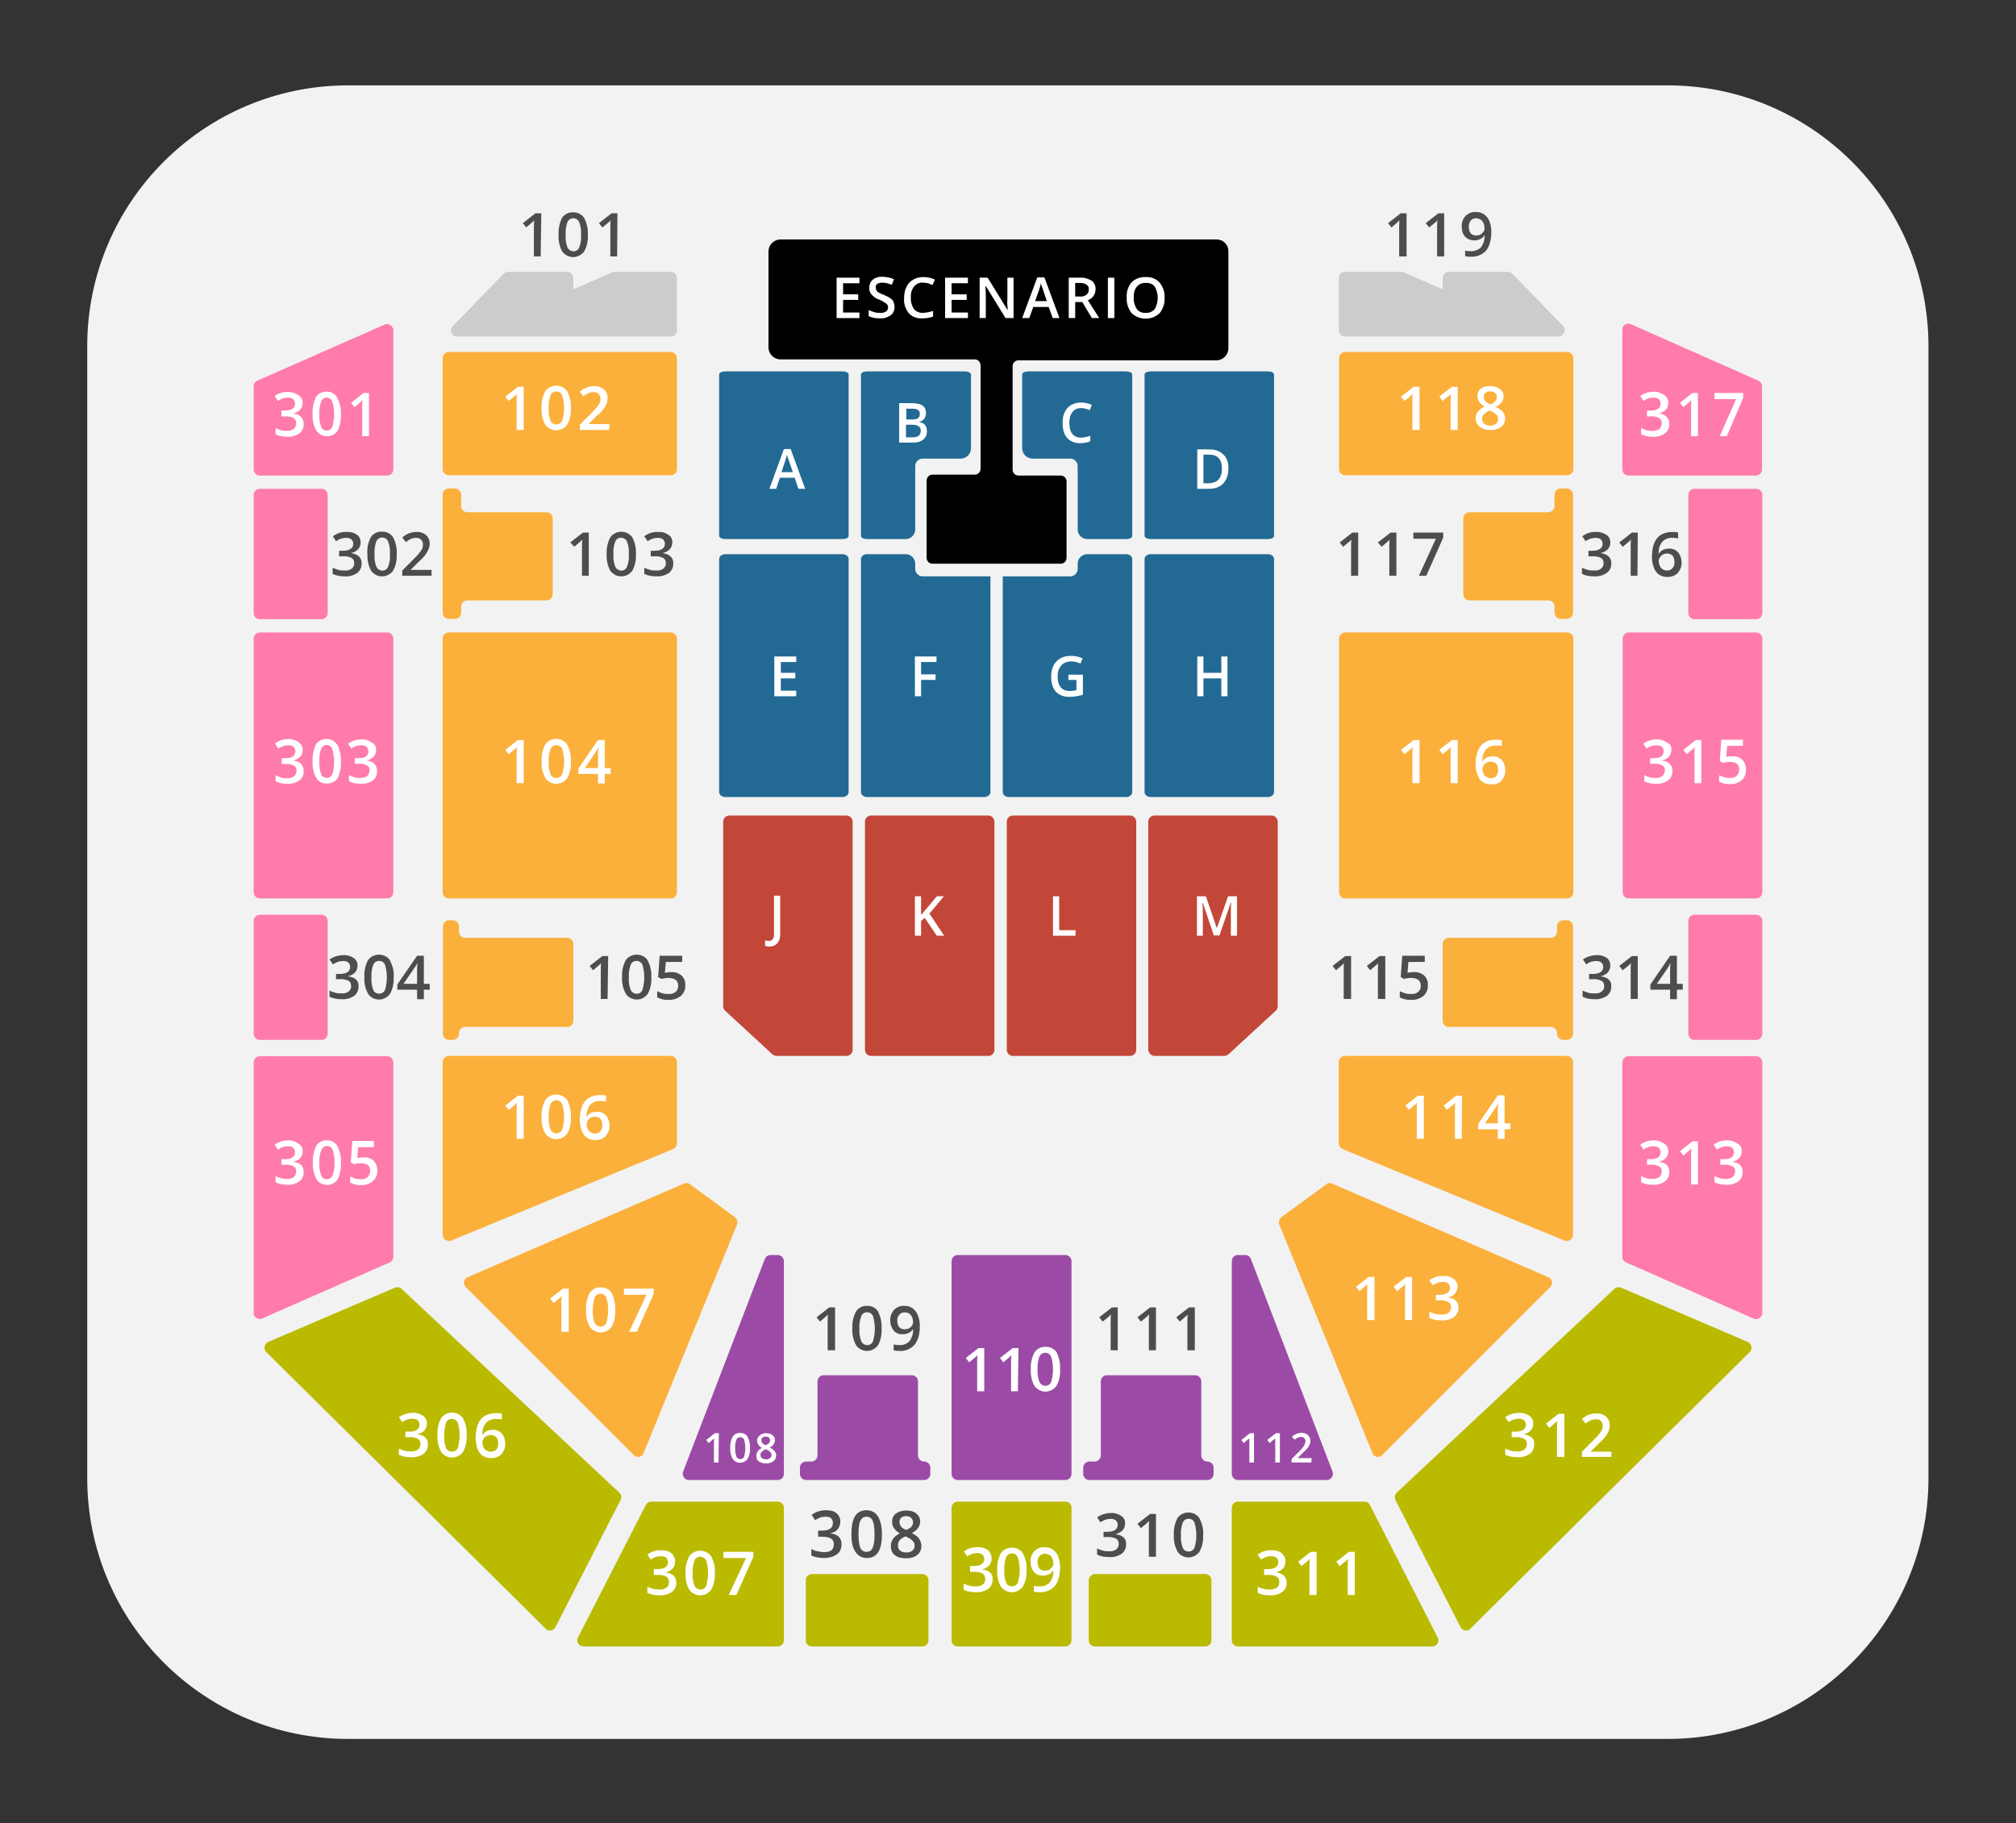 <?xml version="1.0" encoding="utf-8"?>
<svg xmlns="http://www.w3.org/2000/svg" xmlns:xlink="http://www.w3.org/1999/xlink" version="1.1" id="Layer_1" x="0px" y="0px" viewBox="0 0 654 591.6" style="enable-background:new 0 0 654 591.6;">
<rect x="0" y="0" width="654" height="591.6" fill="#333333" stroke="none"/>
<style type="text/css">
	.st0{fill:#FF7BAC;}
	.st1{fill:#C7B299;}
	.st2{fill:#FCDC00;}
	.st3{fill:#9B4BA6;}
	.st4{fill:#FBB03B;}
	.st5{fill:#00BEFF;}
	.st6{fill:#226A94;}
	.st7{fill:#C34739;}
	.st8{fill:#3EB382;}
	.st9{fill:#BABA00;}
	.st10{fill:#CCCCCC;}
	.st11{fill:#F2F2F2;}
	.st12{fill:none;stroke:#E6E6E6;stroke-miterlimit:10;}
	.st13{fill:#FFFFFF;}
	.st14{fill:#4D4D4D;}
</style>
<g>
	<g>
		<path class="st11" d="M112.9,27.7h428.1c46.7,0,84.6,37.9,84.6,84.6v367.3c0,46.7-37.9,84.6-84.6,84.6H112.9&#xD;&#xA;			c-46.7,0-84.6-37.9-84.6-84.6V112.3C28.3,65.6,66.2,27.7,112.9,27.7z"/>
		<g>
			<path class="st6" d="M273.3,120.5h-38c-1.1,0-2,0.4-2,1v52.4c0,0.5,0.9,1,2,1h38c1.1,0,2-0.4,2-1v-52.4&#xD;&#xA;				C275.3,120.9,274.4,120.5,273.3,120.5z"/>
			<path class="st6" d="M273.3,179.8h-38c-1.1,0-2,0.7-2,1.6V257c0,0.9,0.9,1.6,2,1.6h38c1.1,0,2-0.7,2-1.6v-75.6&#xD;&#xA;				C275.3,180.5,274.4,179.8,273.3,179.8z"/>
			<path class="st6" d="M299.3,187c-1.3,0-2.4-1.1-2.4-2.4v-1.7c0-1.7-1.4-3.1-3.1-3.1h-12.5c-1.1,0-2,0.7-2,1.6V257&#xD;&#xA;				c0,0.9,0.9,1.6,2,1.6h38c1.1,0,2-0.7,2-1.6v-70H299.3z"/>
			<path class="st6" d="M281.3,174.9h12.5c1.7,0,3.1-1.4,3.1-3.1v-20.6c0-1.3,1.1-2.4,2.4-2.4h12.3c1.9,0,3.4-1.5,3.4-3.4v-23.9&#xD;&#xA;				c0-0.5-0.9-1-2-1h-31.7c-1.1,0-2,0.4-2,1v52.4C279.3,174.5,280.2,174.9,281.3,174.9z"/>
			<path class="st6" d="M365.3,179.8h-12.6c-1.7,0-3.1,1.4-3.1,3.1v1.7c0,1.3-1.1,2.4-2.4,2.4h-21.9v70c0,0.9,0.9,1.6,2,1.6h38&#xD;&#xA;				c1.1,0,2-0.7,2-1.6v-75.6C367.3,180.5,366.4,179.8,365.3,179.8z"/>
			<path class="st6" d="M411.3,179.8h-38c-1.1,0-2,0.7-2,1.6V257c0,0.9,0.9,1.6,2,1.6h38c1.1,0,2-0.7,2-1.6v-75.6&#xD;&#xA;				C413.3,180.5,412.4,179.8,411.3,179.8z"/>
			<path class="st6" d="M411.3,120.5h-38c-1.1,0-2,0.4-2,1v52.4c0,0.5,0.9,1,2,1h38c1.1,0,2-0.4,2-1v-52.4&#xD;&#xA;				C413.3,120.9,412.4,120.5,411.3,120.5z"/>
			<path class="st6" d="M365.3,120.5h-31.7c-1.1,0-2,0.4-2,1v23.9c0,1.9,1.5,3.4,3.4,3.4h12.2c1.3,0,2.4,1.1,2.4,2.4v20.6&#xD;&#xA;				c0,1.7,1.4,3.1,3.1,3.1h12.6c1.1,0,2-0.4,2-1v-52.4C367.3,120.9,366.4,120.5,365.3,120.5z"/>
		</g>
		<path d="M394.7,77.7H253.2c-2.2,0-3.9,1.8-3.9,3.9v31.1c0,2.2,1.8,3.9,3.9,3.9h63c1.1,0,1.9,0.9,1.9,1.9v33.6&#xD;&#xA;			c0,1.1-0.9,1.9-1.9,1.9h-13.7c-1.1,0-1.9,0.9-1.9,1.9V181c0,1.1,0.9,1.9,1.9,1.9h41.6c1.1,0,1.9-0.9,1.9-1.9v-24.8&#xD;&#xA;			c0-1.1-0.9-1.9-1.9-1.9h-13.7c-1.1,0-1.9-0.9-1.9-1.9v-33.6c0-1.1,0.9-1.9,1.9-1.9h64.2c2.2,0,3.9-1.8,3.9-3.9V81.7&#xD;&#xA;			C398.6,79.5,396.9,77.7,394.7,77.7z"/>
		<path class="st7" d="M274.6,342.6h-22.6c-0.5,0-1-0.2-1.4-0.5l-15.4-14.2c-0.4-0.4-0.6-0.9-0.6-1.5v-59.8c0-1.1,0.9-2,2-2h38&#xD;&#xA;			c1.1,0,2,0.9,2,2v74C276.6,341.7,275.7,342.6,274.6,342.6z"/>
		<path class="st7" d="M282.6,264.6h38c1.1,0,2,0.9,2,2v74c0,1.1-0.9,2-2,2h-38c-1.1,0-2-0.9-2-2v-74&#xD;&#xA;			C280.6,265.5,281.5,264.6,282.6,264.6z"/>
		<path class="st7" d="M328.6,264.6h38c1.1,0,2,0.9,2,2v74c0,1.1-0.9,2-2,2h-38c-1.1,0-2-0.9-2-2v-74&#xD;&#xA;			C326.6,265.5,327.5,264.6,328.6,264.6z"/>
		<path class="st7" d="M374.6,342.6h22.5c0.5,0,1-0.2,1.4-0.5l15.4-14.2c0.4-0.4,0.6-0.9,0.6-1.5v-59.8c0-1.1-0.9-2-2-2h-38&#xD;&#xA;			c-1.1,0-2,0.9-2,2v74C372.6,341.7,373.5,342.6,374.6,342.6L374.6,342.6z"/>
		<path class="st10" d="M217.6,88.2h-18.4c-0.4,0-0.7,0.1-1,0.3L186,93.9v-3.7c0-1.1-0.9-2-2-2h-19.2c-0.5,0-1.1,0.2-1.4,0.6&#xD;&#xA;			l-16.5,17c-0.8,0.8-0.8,2.1,0,2.8c0.4,0.4,0.9,0.6,1.4,0.6h69.3c1.1,0,2-0.9,2-2v-17C219.6,89.1,218.7,88.2,217.6,88.2L217.6,88.2&#xD;&#xA;			z"/>
		<path class="st4" d="M145.6,114.2h72c1.1,0,2,0.9,2,2v36c0,1.1-0.9,2-2,2h-72c-1.1,0-2-0.9-2-2v-36&#xD;&#xA;			C143.6,115.1,144.5,114.2,145.6,114.2z"/>
		<path class="st4" d="M145.6,205.2h72c1.1,0,2,0.9,2,2v82.3c0,1.1-0.9,2-2,2h-72c-1.1,0-2-0.9-2-2v-82.3&#xD;&#xA;			C143.6,206.1,144.5,205.2,145.6,205.2z"/>
		<path class="st4" d="M143.6,400.6v-56c0-1.1,0.9-2,2-2h72c1.1,0,2,0.9,2,2v26.3c0,0.8-0.5,1.5-1.2,1.9l-72,29.7&#xD;&#xA;			c-1,0.4-2.2-0.1-2.6-1.1C143.7,401.1,143.6,400.8,143.6,400.6z"/>
		<path class="st4" d="M177.3,166.2h-25.7c-1.1,0-2-0.9-2-2v-3.7c0-1.1-0.9-2-2-2h-2c-1.1,0-2,0.9-2,2v38.3c0,1.1,0.9,2,2,2h2&#xD;&#xA;			c1.1,0,2-0.9,2-2v-2c0-1.1,0.9-2,2-2h25.7c1.1,0,2-0.9,2-2v-24.7C179.3,167.1,178.4,166.2,177.3,166.2z"/>
		<path class="st4" d="M184,304.3h-33.1c-1.1,0-2-0.9-2-2v-1.7c0-1.1-0.9-2-2-2h-1.2c-1.1,0-2,0.9-2,2v34.8c0,1.1,0.9,2,2,2h1.2&#xD;&#xA;			c1.1,0,2-0.9,2-2v-0.2c0-1.1,0.9-2,2-2H184c1.1,0,2-0.9,2-2v-24.9C186,305.2,185.1,304.3,184,304.3z"/>
		<path class="st4" d="M221.9,384l-70.2,30.4c-1,0.4-1.5,1.6-1,2.6c0.1,0.2,0.2,0.4,0.4,0.6l54.5,54.5c0.8,0.8,2,0.8,2.8,0&#xD;&#xA;			c0.2-0.2,0.3-0.4,0.4-0.7l30.3-74.1c0.3-0.8,0.1-1.8-0.7-2.4l-14.5-10.6C223.3,383.8,222.6,383.7,221.9,384z"/>
		<path class="st3" d="M254.3,409.2v69c0,1.1-0.9,2-2,2h-28.8c-1.1,0-2-0.9-2-2c0-0.2,0-0.5,0.1-0.7l26.5-69c0.3-0.8,1-1.3,1.9-1.3&#xD;&#xA;			h2.3C253.4,407.2,254.3,408.1,254.3,409.2z"/>
		<path class="st9" d="M252.3,487.2h-41c-0.8,0-1.4,0.4-1.8,1.1l-22,43c-0.5,1-0.1,2.2,0.9,2.7c0.3,0.1,0.6,0.2,0.9,0.2h63&#xD;&#xA;			c1.1,0,2-0.9,2-2v-43C254.3,488.1,253.4,487.2,252.3,487.2C252.3,487.2,252.3,487.2,252.3,487.2z"/>
		<path class="st3" d="M265.2,448.2v24c0,1.1-0.9,2-2,2h-1.7c-1.1,0-2,0.9-2,2v2c0,1.1,0.9,2,2,2h38.3c1.1,0,2-0.9,2-2v-2&#xD;&#xA;			c0-1.1-0.9-2-2-2l0,0c-1.1,0-2-0.9-2-2v-24c0-1.1-0.9-2-2-2h-28.7C266.1,446.2,265.2,447.1,265.2,448.2z"/>
		<path class="st9" d="M263.4,510.7h35.8c1.1,0,2,0.9,2,2v19.5c0,1.1-0.9,2-2,2h-35.8c-1.1,0-2-0.9-2-2v-19.5&#xD;&#xA;			C261.4,511.6,262.3,510.7,263.4,510.7z"/>
		<path class="st3" d="M357.1,448.2v24c0,1.1-0.9,2-2,2h-1.7c-1.1,0-2,0.9-2,2v2c0,1.1,0.9,2,2,2h38.3c1.1,0,2-0.9,2-2v-2&#xD;&#xA;			c0-1.1-0.9-2-2-2l0,0c-1.1,0-2-0.9-2-2v-24c0-1.1-0.9-2-2-2h-28.7C358,446.2,357.1,447.1,357.1,448.2z"/>
		<path class="st9" d="M355.3,510.7H391c1.1,0,2,0.9,2,2v19.5c0,1.1-0.9,2-2,2h-35.8c-1.1,0-2-0.9-2-2v-19.5&#xD;&#xA;			C353.3,511.6,354.2,510.7,355.3,510.7z"/>
		<path class="st0" d="M127.6,107v45.3c0,1.1-0.9,2-2,2H84.3c-1.1,0-2-0.9-2-2v-27c0-0.8,0.5-1.5,1.2-1.8l41.3-18.2&#xD;&#xA;			c1-0.4,2.2,0.1,2.6,1.1C127.6,106.5,127.6,106.7,127.6,107z"/>
		<path class="st0" d="M82.3,426.1v-81.4c0-1.1,0.9-2,2-2h41.3c1.1,0,2,0.9,2,2v63.1c0,0.8-0.5,1.5-1.2,1.8l-41.4,18.2&#xD;&#xA;			c-1,0.4-2.2-0.1-2.6-1.1C82.4,426.6,82.3,426.3,82.3,426.1z"/>
		<path class="st0" d="M84.3,158.6h20c1.1,0,2,0.9,2,2v38.3c0,1.1-0.9,2-2,2h-20c-1.1,0-2-0.9-2-2v-38.3&#xD;&#xA;			C82.3,159.5,83.2,158.6,84.3,158.6z"/>
		<path class="st0" d="M84.3,296.8h20c1.1,0,2,0.9,2,2v36.6c0,1.1-0.9,2-2,2h-20c-1.1,0-2-0.9-2-2v-36.6&#xD;&#xA;			C82.3,297.7,83.2,296.8,84.3,296.8z"/>
		<path class="st0" d="M84.3,205.2h41.3c1.1,0,2,0.9,2,2v82.3c0,1.1-0.9,2-2,2H84.3c-1.1,0-2-0.9-2-2v-82.3&#xD;&#xA;			C82.3,206.1,83.2,205.2,84.3,205.2z"/>
		<path class="st9" d="M87,435.4l41.1-17.6c0.7-0.3,1.6-0.2,2.2,0.4l70.6,66.1c0.7,0.6,0.8,1.6,0.4,2.4l-21.1,41.2&#xD;&#xA;			c-0.5,1-1.7,1.4-2.7,0.9c-0.2-0.1-0.4-0.2-0.5-0.4l-90.6-89.7c-0.8-0.8-0.8-2,0-2.8C86.6,435.6,86.8,435.5,87,435.4z"/>
		<path class="st10" d="M507.1,105.8l-16.5-17c-0.4-0.4-0.9-0.6-1.4-0.6H470c-1.1,0-2,0.9-2,2v3.7l-12.2-5.4c-0.3-0.2-0.6-0.3-1-0.3&#xD;&#xA;			h-18.5c-1.1,0-2,0.9-2,2v17c0,1.1,0.9,2,2,2h69.3c1.1,0,2-0.9,2-2C507.7,106.7,507.5,106.2,507.1,105.8z"/>
		<path class="st4" d="M508.4,154.2h-72c-1.1,0-2-0.9-2-2v-36c0-1.1,0.9-2,2-2h72c1.1,0,2,0.9,2,2v36&#xD;&#xA;			C510.4,153.3,509.5,154.2,508.4,154.2z"/>
		<path class="st4" d="M508.4,291.5h-72c-1.1,0-2-0.9-2-2v-82.3c0-1.1,0.9-2,2-2h72c1.1,0,2,0.9,2,2v82.3&#xD;&#xA;			C510.4,290.6,509.5,291.5,508.4,291.5z"/>
		<path class="st4" d="M510.3,400.6v-56c0-1.1-0.9-2-2-2h-72c-1.1,0-2,0.9-2,2v26.3c0,0.8,0.5,1.5,1.2,1.9l72,29.7&#xD;&#xA;			c1,0.4,2.2-0.1,2.6-1.1C510.3,401.1,510.3,400.8,510.3,400.6z"/>
		<path class="st4" d="M476.7,166.2h25.6c1.1,0,2-0.9,2-2v-3.7c0-1.1,0.9-2,2-2h2c1.1,0,2,0.9,2,2v38.3c0,1.1-0.9,2-2,2h-2&#xD;&#xA;			c-1.1,0-2-0.9-2-2v-2c0-1.1-0.9-2-2-2h-25.6c-1.1,0-2-0.9-2-2v-24.7C474.7,167.1,475.6,166.2,476.7,166.2z"/>
		<path class="st4" d="M470,304.3h33.1c1.1,0,2-0.9,2-2v-1.7c0-1.1,0.9-2,2-2h1.2c1.1,0,2,0.9,2,2v34.8c0,1.1-0.9,2-2,2h-1.2&#xD;&#xA;			c-1.1,0-2-0.9-2-2v-0.2c0-1.1-0.9-2-2-2H470c-1.1,0-2-0.9-2-2v-24.9C468,305.2,468.9,304.3,470,304.3z"/>
		<path class="st4" d="M432.1,384l70.2,30.4c1,0.4,1.5,1.6,1,2.6c-0.1,0.2-0.2,0.4-0.4,0.6l-54.5,54.5c-0.8,0.8-2,0.8-2.8,0&#xD;&#xA;			c-0.2-0.2-0.3-0.4-0.4-0.7L415,397.3c-0.3-0.8-0.1-1.8,0.7-2.4l14.5-10.6C430.7,383.8,431.4,383.7,432.1,384z"/>
		<path class="st3" d="M399.6,409.2v69c0,1.1,0.9,2,2,2h28.8c1.1,0,2-0.9,2-2c0-0.2,0-0.5-0.1-0.7l-26.5-69c-0.3-0.8-1-1.3-1.9-1.3&#xD;&#xA;			h-2.4C400.5,407.2,399.6,408.1,399.6,409.2z"/>
		<path class="st9" d="M401.6,487.2h41c0.8,0,1.5,0.4,1.8,1.1l22,43c0.5,1,0.1,2.2-0.9,2.7c-0.3,0.1-0.6,0.2-0.9,0.2h-63&#xD;&#xA;			c-1.1,0-2-0.9-2-2v-43C399.6,488.1,400.5,487.2,401.6,487.2z"/>
		<path class="st0" d="M526.3,107v45.3c0,1.1,0.9,2,2,2h41.3c1.1,0,2-0.9,2-2v-27c0-0.8-0.5-1.5-1.2-1.8l-41.3-18.3&#xD;&#xA;			c-1-0.5-2.2,0-2.7,1C526.4,106.4,526.3,106.7,526.3,107z"/>
		<path class="st0" d="M571.7,426.1v-81.4c0-1.1-0.9-2-2-2h-41.4c-1.1,0-2,0.9-2,2v63.1c0,0.8,0.5,1.5,1.2,1.8l41.3,18.2&#xD;&#xA;			c1,0.5,2.2,0,2.7-1C571.6,426.7,571.7,426.4,571.7,426.1z"/>
		<path class="st0" d="M569.7,200.9h-20c-1.1,0-2-0.9-2-2v-38.3c0-1.1,0.9-2,2-2h20c1.1,0,2,0.9,2,2v38.3&#xD;&#xA;			C571.7,200,570.8,200.9,569.7,200.9z"/>
		<path class="st0" d="M569.7,337.4h-20c-1.1,0-2-0.9-2-2v-36.6c0-1.1,0.9-2,2-2h20c1.1,0,2,0.9,2,2v36.6&#xD;&#xA;			C571.7,336.5,570.8,337.4,569.7,337.4z"/>
		<path class="st0" d="M569.7,291.5h-41.3c-1.1,0-2-0.9-2-2v-82.3c0-1.1,0.9-2,2-2h41.3c1.1,0,2,0.9,2,2v82.3&#xD;&#xA;			C571.7,290.6,570.8,291.5,569.7,291.5z"/>
		<path class="st9" d="M567,435.4l-41.1-17.6c-0.7-0.3-1.6-0.2-2.2,0.4l-70.6,66.1c-0.6,0.6-0.8,1.6-0.4,2.4l21.1,41.2&#xD;&#xA;			c0.5,1,1.7,1.4,2.7,0.9c0.2-0.1,0.4-0.2,0.5-0.4l90.6-89.7c0.8-0.8,0.8-2,0-2.8C567.4,435.6,567.2,435.5,567,435.4z"/>
		<path class="st3" d="M310.7,407.2h34.9c1.1,0,2,0.9,2,2v69c0,1.1-0.9,2-2,2h-34.9c-1.1,0-2-0.9-2-2v-69&#xD;&#xA;			C308.7,408.1,309.6,407.2,310.7,407.2z"/>
		<path class="st9" d="M310.7,487.2h34.9c1.1,0,2,0.9,2,2v43c0,1.1-0.9,2-2,2h-34.9c-1.1,0-2-0.9-2-2v-43&#xD;&#xA;			C308.7,488.1,309.6,487.2,310.7,487.2z"/>
		<path class="st13" d="M278.8,103.2h-7.4V90.1h7.4v1.8h-5.3v3.6h4.9v1.8h-4.9v4.1h5.3L278.8,103.2z"/>
		<path class="st13" d="M290.2,99.6c0,1.1-0.4,2.1-1.3,2.7c-1,0.7-2.2,1.1-3.5,1c-1.2,0-2.5-0.2-3.6-0.7v-2c0.6,0.3,1.2,0.5,1.9,0.7&#xD;&#xA;			c0.6,0.2,1.2,0.2,1.9,0.2c0.7,0.1,1.3-0.1,1.9-0.5c0.4-0.3,0.6-0.8,0.6-1.3c0-0.5-0.2-0.9-0.6-1.2c-0.7-0.5-1.5-1-2.3-1.3&#xD;&#xA;			c-1-0.3-1.8-0.9-2.5-1.7c-0.5-0.6-0.8-1.4-0.7-2.2c0-1,0.4-2,1.2-2.6c0.9-0.7,2-1,3.1-0.9c1.3,0,2.6,0.3,3.7,0.8l-0.7,1.8&#xD;&#xA;			c-1-0.4-2-0.7-3.1-0.7c-0.6,0-1.1,0.1-1.6,0.4c-0.4,0.3-0.6,0.7-0.5,1.2c0,0.3,0.1,0.6,0.2,0.9c0.2,0.3,0.4,0.5,0.7,0.7&#xD;&#xA;			c0.6,0.3,1.2,0.6,1.8,0.8c0.7,0.3,1.5,0.7,2.1,1.1c0.4,0.3,0.8,0.7,1,1.2C290.1,98.6,290.2,99.1,290.2,99.6z"/>
		<path class="st13" d="M299.4,91.7c-1.1-0.1-2.2,0.4-2.9,1.3c-0.8,1-1.1,2.3-1,3.6c-0.1,1.3,0.3,2.6,1,3.7c0.7,0.8,1.8,1.3,3,1.2&#xD;&#xA;			c0.5,0,1.1-0.1,1.6-0.2c0.5-0.1,1.1-0.3,1.6-0.4v1.8c-1.1,0.4-2.3,0.6-3.5,0.6c-1.7,0.1-3.3-0.5-4.4-1.7c-1.1-1.4-1.7-3.2-1.5-5&#xD;&#xA;			c0-1.2,0.2-2.5,0.8-3.6c0.5-1,1.2-1.8,2.2-2.3c1-0.6,2.2-0.8,3.3-0.8c1.3,0,2.6,0.3,3.7,0.8l-0.8,1.8c-0.5-0.2-0.9-0.4-1.4-0.6&#xD;&#xA;			C300.5,91.8,300,91.7,299.4,91.7z"/>
		<path class="st13" d="M314,103.2h-7.4V90.1h7.4v1.8h-5.3v3.6h4.9v1.8h-4.9v4.1h5.3V103.2z"/>
		<path class="st13" d="M328.8,103.2h-2.6l-6.4-10.4h-0.1v0.6c0.1,1.1,0.1,2.1,0.1,3v6.8h-2V90.1h2.6l6.4,10.4h0.1&#xD;&#xA;			c0-0.1,0-0.6-0.1-1.5s0-1.5,0-2v-6.9h2L328.8,103.2z"/>
		<path class="st13" d="M341.5,103.2l-1.3-3.6h-5l-1.3,3.6h-2.3l4.9-13.2h2.3l4.9,13.2H341.5z M339.6,97.7l-1.2-3.6&#xD;&#xA;			c-0.1-0.2-0.2-0.6-0.4-1.1s-0.3-0.9-0.3-1.1c-0.2,0.8-0.4,1.6-0.7,2.4l-1.2,3.4L339.6,97.7z"/>
		<path class="st13" d="M348.8,98v5.2h-2.1V90.1h3.7c1.3-0.1,2.6,0.3,3.8,1c0.8,0.7,1.3,1.7,1.2,2.8c0,1.6-1,3-2.5,3.5l3.7,5.8h-2.4&#xD;&#xA;			l-3.1-5.2H348.8z M348.8,96.2h1.5c0.8,0.1,1.5-0.1,2.2-0.6c0.5-0.4,0.7-1,0.7-1.7c0.1-0.6-0.2-1.2-0.8-1.6&#xD;&#xA;			c-0.7-0.4-1.4-0.5-2.2-0.5h-1.4L348.8,96.2z"/>
		<path class="st13" d="M359.4,103.2V90.1h2.1v13.1H359.4z"/>
		<path class="st13" d="M377.8,96.6c0.1,1.8-0.5,3.6-1.6,5c-2.6,2.4-6.5,2.4-9.1,0c-1.1-1.4-1.7-3.2-1.6-5c-0.1-1.8,0.4-3.6,1.6-5&#xD;&#xA;			c1.2-1.2,2.9-1.8,4.6-1.7c1.7-0.1,3.3,0.5,4.5,1.8C377.3,93.1,377.9,94.8,377.8,96.6z M367.8,96.6c-0.1,1.3,0.3,2.6,1,3.7&#xD;&#xA;			c0.7,0.9,1.8,1.3,2.9,1.2c1.1,0.1,2.2-0.4,2.9-1.2c1.3-2.3,1.3-5.1,0-7.3c-0.7-0.9-1.8-1.3-2.9-1.2c-1.1-0.1-2.2,0.4-2.9,1.2&#xD;&#xA;			C368,94,367.7,95.3,367.8,96.6z"/>
		<path class="st14" d="M175.4,83.2h-2.2v-9.1c0-1.1,0-1.9,0.1-2.6l-0.5,0.5l-2.1,1.8l-1.1-1.4l4.1-3.2h1.9L175.4,83.2z"/>
		<path class="st14" d="M190.7,76.2c0.1,1.9-0.3,3.8-1.2,5.4c-1.5,2-4.3,2.4-6.2,0.9c-0.4-0.3-0.7-0.6-0.9-0.9&#xD;&#xA;			c-0.9-1.6-1.3-3.5-1.2-5.4c-0.1-1.9,0.3-3.8,1.1-5.5c0.8-1.2,2.2-1.9,3.6-1.8c1.4-0.1,2.8,0.6,3.6,1.8&#xD;&#xA;			C190.4,72.4,190.8,74.3,190.7,76.2z M183.5,76.2c-0.1,1.4,0.1,2.8,0.6,4.1c0.5,1,1.7,1.5,2.7,1.1c0.5-0.2,0.9-0.6,1.1-1.1&#xD;&#xA;			c0.5-1.3,0.7-2.7,0.6-4.1c0.1-1.4-0.1-2.8-0.6-4.1c-0.3-0.8-1.1-1.3-1.9-1.3c-0.8,0-1.6,0.5-1.9,1.2&#xD;&#xA;			C183.6,73.4,183.4,74.8,183.5,76.2z"/>
		<path class="st14" d="M200.2,83.2H198v-9.1c0-1.1,0-1.9,0.1-2.6l-0.5,0.5l-2.2,1.8l-1.1-1.4l4.1-3.2h1.9L200.2,83.2z"/>
		<path class="st13" d="M169.9,139.5h-2.3v-9.1c0-1.1,0-1.9,0.1-2.6l-0.5,0.5c-0.2,0.2-0.9,0.8-2.2,1.8l-1.1-1.4l4.1-3.2h1.9&#xD;&#xA;			L169.9,139.5z"/>
		<path class="st13" d="M185.2,132.4c0.1,1.9-0.3,3.8-1.2,5.4c-1.5,2-4.3,2.4-6.2,0.9c-0.4-0.3-0.7-0.6-0.9-0.9&#xD;&#xA;			c-0.9-1.6-1.3-3.5-1.2-5.4c-0.1-1.9,0.3-3.8,1.2-5.5c1.5-2,4.3-2.3,6.2-0.9c0.3,0.3,0.7,0.6,0.9,0.9&#xD;&#xA;			C184.9,128.7,185.3,130.6,185.2,132.4z M178,132.4c-0.1,1.4,0.1,2.8,0.6,4.1c0.3,0.8,1.1,1.2,1.9,1.2c0.8,0,1.6-0.5,1.9-1.2&#xD;&#xA;			c0.8-2.7,0.8-5.5,0-8.2c-0.3-0.8-1.1-1.3-1.9-1.3c-0.8,0-1.6,0.5-1.9,1.2C178.1,129.7,177.9,131.1,178,132.4z"/>
		<path class="st13" d="M197.6,139.5h-9.5v-1.7l3.6-3.6c1.1-1.1,1.8-1.9,2.1-2.3c0.3-0.4,0.6-0.8,0.8-1.3c0.2-0.4,0.2-0.8,0.2-1.3&#xD;&#xA;			c0-0.6-0.2-1.1-0.6-1.5c-0.4-0.4-1-0.6-1.6-0.6c-0.5,0-1.1,0.1-1.6,0.3c-0.6,0.3-1.2,0.6-1.7,1.1l-1.2-1.5&#xD;&#xA;			c0.7-0.6,1.4-1.1,2.3-1.4c0.8-0.3,1.5-0.4,2.4-0.4c1.1-0.1,2.2,0.3,3.1,1c0.8,0.7,1.2,1.7,1.2,2.8c0,0.6-0.1,1.2-0.3,1.8&#xD;&#xA;			c-0.2,0.6-0.6,1.2-1,1.8c-0.7,0.9-1.5,1.7-2.4,2.4l-2.4,2.4v0.1h6.7L197.6,139.5z"/>
		<path class="st13" d="M460.5,139.5h-2.3v-9.1c0-1.1,0-1.9,0.1-2.6l-0.5,0.5c-0.2,0.2-0.9,0.8-2.2,1.8l-1.1-1.4l4.1-3.2h1.9&#xD;&#xA;			L460.5,139.5z"/>
		<path class="st13" d="M472.9,139.5h-2.3v-9.1c0-1.1,0-1.9,0.1-2.6l-0.5,0.5l-2.2,1.8l-1.1-1.4l4.1-3.2h1.9L472.9,139.5z"/>
		<path class="st13" d="M483.4,125.3c1.1-0.1,2.2,0.3,3.2,0.9c0.8,0.6,1.2,1.5,1.2,2.4c0,1.4-0.9,2.6-2.6,3.4c0.9,0.4,1.7,1,2.4,1.7&#xD;&#xA;			c0.4,0.6,0.7,1.3,0.7,2c0,1.1-0.4,2.1-1.3,2.8c-1,0.7-2.2,1.1-3.5,1c-1.3,0.1-2.5-0.3-3.5-1c-0.8-0.7-1.3-1.7-1.3-2.8&#xD;&#xA;			c0-0.8,0.2-1.5,0.7-2.1c0.6-0.7,1.3-1.3,2.2-1.7c-0.7-0.4-1.4-1-1.8-1.6c-0.4-0.6-0.5-1.2-0.5-1.9c0-1,0.4-1.9,1.2-2.4&#xD;&#xA;			C481.2,125.5,482.3,125.2,483.4,125.3z M480.8,135.9c0,0.6,0.2,1.2,0.7,1.6c0.6,0.4,1.2,0.6,1.9,0.6c0.7,0,1.4-0.2,1.9-0.6&#xD;&#xA;			c0.5-0.4,0.7-1,0.7-1.6c0-0.5-0.2-1.1-0.6-1.4c-0.6-0.5-1.2-0.9-1.9-1.2l-0.3-0.1c-0.7,0.3-1.3,0.7-1.8,1.2&#xD;&#xA;			C481,134.7,480.8,135.3,480.8,135.9L480.8,135.9z M483.4,127c-0.6,0-1.1,0.1-1.5,0.5c-0.4,0.3-0.6,0.8-0.6,1.3&#xD;&#xA;			c0,0.3,0.1,0.6,0.2,0.9c0.2,0.3,0.4,0.5,0.6,0.7c0.4,0.3,0.9,0.6,1.4,0.8c0.6-0.2,1.2-0.6,1.6-1.1c0.3-0.4,0.5-0.8,0.5-1.3&#xD;&#xA;			c0-0.5-0.2-1-0.6-1.3C484.5,127.1,484,127,483.4,127L483.4,127z"/>
		<path class="st13" d="M169.9,254.1h-2.3v-9.1c0-1.1,0-1.9,0.1-2.6c-0.2,0.2-0.4,0.3-0.5,0.5c-0.2,0.2-0.9,0.8-2.2,1.8l-1.1-1.4&#xD;&#xA;			l4.1-3.2h1.9L169.9,254.1z"/>
		<path class="st13" d="M185.2,247.1c0.1,1.9-0.3,3.8-1.2,5.4c-1.5,2-4.2,2.4-6.2,0.9c-0.4-0.3-0.7-0.6-0.9-1&#xD;&#xA;			c-0.9-1.6-1.3-3.5-1.2-5.4c-0.1-1.9,0.3-3.8,1.2-5.5c1.5-2,4.3-2.3,6.2-0.9c0.4,0.3,0.7,0.6,0.9,1&#xD;&#xA;			C184.9,243.4,185.3,245.2,185.2,247.1z M178,247.1c-0.1,1.4,0.1,2.8,0.6,4.1c0.3,0.8,1.1,1.2,1.9,1.2c0.8,0,1.6-0.5,1.9-1.2&#xD;&#xA;			c0.8-2.7,0.8-5.5,0-8.2c-0.4-1-1.6-1.5-2.7-1.1c-0.5,0.2-0.9,0.6-1.1,1.1C178.1,244.3,177.9,245.7,178,247.1z"/>
		<path class="st13" d="M198.1,251.1h-1.9v3.1H194v-3.1h-6.4v-1.7l6.4-9.3h2.2v9.1h1.9V251.1z M194,249.2v-3.5c0-1.2,0-2.3,0.1-3.1&#xD;&#xA;			H194c-0.2,0.5-0.5,1-0.8,1.5l-3.5,5.1H194z"/>
		<path class="st13" d="M460.5,254.1h-2.3v-9.1c0-1.1,0-1.9,0.1-2.6c-0.2,0.2-0.4,0.3-0.5,0.5c-0.2,0.2-0.9,0.8-2.2,1.8l-1.1-1.4&#xD;&#xA;			l4.1-3.2h1.9L460.5,254.1z"/>
		<path class="st13" d="M472.9,254.1h-2.3v-9.1c0-1.1,0-1.9,0.1-2.6c-0.2,0.2-0.4,0.3-0.5,0.5l-2.2,1.8l-1.1-1.4l4.1-3.2h1.9&#xD;&#xA;			L472.9,254.1z"/>
		<path class="st13" d="M478.7,248.2c0-5.5,2.2-8.2,6.7-8.2c0.6,0,1.2,0,1.8,0.2v1.9c-0.5-0.2-1.1-0.2-1.7-0.2&#xD;&#xA;			c-1.3-0.1-2.5,0.3-3.4,1.2c-0.9,1.1-1.3,2.5-1.2,3.9h0.1c0.3-0.5,0.7-0.9,1.3-1.2c0.6-0.3,1.3-0.4,1.9-0.4c1.1-0.1,2.2,0.4,3,1.2&#xD;&#xA;			c0.7,0.9,1.1,2,1.1,3.2c0.1,1.3-0.4,2.5-1.2,3.5c-0.9,0.9-2.1,1.3-3.4,1.2c-0.9,0-1.8-0.2-2.6-0.7c-0.8-0.5-1.3-1.2-1.7-2.1&#xD;&#xA;			C478.9,250.4,478.7,249.3,478.7,248.2z M483.6,252.5c0.7,0,1.3-0.2,1.8-0.7c0.4-0.6,0.7-1.4,0.6-2.1c0-0.7-0.2-1.4-0.6-1.9&#xD;&#xA;			c-0.5-0.5-1.1-0.7-1.8-0.7c-0.5,0-0.9,0.1-1.3,0.3c-0.4,0.2-0.8,0.5-1,0.9c-0.2,0.3-0.3,0.7-0.4,1.1c0,0.8,0.2,1.6,0.7,2.3&#xD;&#xA;			C482.2,252.1,482.9,252.5,483.6,252.5z"/>
		<path class="st13" d="M169.9,369.5h-2.3v-9.1c0-1.1,0-1.9,0.1-2.6l-0.5,0.5c-0.2,0.2-0.9,0.8-2.2,1.8l-1.1-1.4l4.1-3.2h1.9&#xD;&#xA;			L169.9,369.5z"/>
		<path class="st13" d="M185.2,362.4c0.1,1.9-0.3,3.8-1.2,5.4c-1.5,2-4.3,2.4-6.2,0.9c-0.4-0.3-0.7-0.6-0.9-0.9&#xD;&#xA;			c-0.9-1.6-1.3-3.5-1.2-5.4c-0.1-1.9,0.3-3.8,1.2-5.5c1.5-2,4.3-2.3,6.2-0.9c0.3,0.3,0.7,0.6,0.9,0.9&#xD;&#xA;			C184.9,358.7,185.3,360.6,185.2,362.4z M178,362.4c-0.1,1.4,0.1,2.8,0.6,4.1c0.3,0.8,1.1,1.2,1.9,1.2c0.8,0,1.6-0.5,1.9-1.2&#xD;&#xA;			c0.8-2.7,0.8-5.5,0-8.2c-0.3-0.8-1.1-1.3-1.9-1.3c-0.8,0-1.6,0.5-1.9,1.2C178.1,359.7,177.9,361.1,178,362.4z"/>
		<path class="st13" d="M188.1,363.5c0-5.5,2.2-8.2,6.7-8.2c0.6,0,1.2,0,1.8,0.2v1.9c-0.6-0.1-1.1-0.2-1.7-0.2&#xD;&#xA;			c-1.3-0.1-2.5,0.3-3.4,1.2c-0.9,1.1-1.3,2.5-1.2,3.9h0.1c0.3-0.5,0.7-0.9,1.3-1.2c0.6-0.3,1.3-0.4,1.9-0.4c1.1-0.1,2.2,0.4,3,1.2&#xD;&#xA;			c0.7,0.9,1.1,2,1.1,3.2c0.1,1.3-0.4,2.5-1.2,3.5c-0.9,0.9-2.1,1.3-3.4,1.3c-0.9,0-1.8-0.2-2.6-0.7c-0.8-0.5-1.4-1.3-1.7-2.1&#xD;&#xA;			C188.3,365.8,188.1,364.6,188.1,363.5z M193,367.8c0.7,0,1.3-0.2,1.8-0.8c0.5-0.6,0.7-1.4,0.6-2.1c0-0.7-0.2-1.4-0.6-1.9&#xD;&#xA;			c-0.5-0.5-1.1-0.7-1.8-0.7c-0.5,0-0.9,0.1-1.3,0.3c-0.4,0.2-0.7,0.5-1,0.9c-0.2,0.3-0.3,0.7-0.4,1.1c0,0.8,0.2,1.6,0.7,2.3&#xD;&#xA;			C191.6,367.5,192.3,367.8,193,367.8z"/>
		<path class="st13" d="M461.9,369.5h-2.3v-9.1c0-1.1,0-1.9,0.1-2.6l-0.5,0.5l-2.2,1.8l-1.1-1.4l4.1-3.2h1.9L461.9,369.5z"/>
		<path class="st13" d="M474.2,369.5H472v-9.1c0-1.1,0-1.9,0.1-2.6c-0.1,0.1-0.3,0.3-0.5,0.5l-2.2,1.8l-1.1-1.4l4.1-3.2h1.9&#xD;&#xA;			L474.2,369.5z"/>
		<path class="st13" d="M490,366.4h-1.9v3.1h-2.2v-3.1h-6.4v-1.7l6.4-9.3h2.2v9.1h1.9L490,366.4z M485.9,364.5V361&#xD;&#xA;			c0-1.2,0-2.3,0.1-3.1H486c-0.2,0.5-0.5,1-0.8,1.5l-3.5,5.1L485.9,364.5z"/>
		<path class="st13" d="M319.3,451.4h-2.3v-9.1c0-1.1,0-1.9,0.1-2.6l-0.5,0.5l-2.2,1.8l-1.1-1.4l4.1-3.2h1.9V451.4z"/>
		<path class="st13" d="M330.2,451.4h-2.2v-9.1c0-1.1,0-1.9,0.1-2.6c-0.2,0.2-0.4,0.3-0.5,0.5l-2.1,1.8l-1.1-1.4l4.1-3.2h1.9&#xD;&#xA;			L330.2,451.4z"/>
		<path class="st13" d="M343.9,444.3c0.1,1.9-0.3,3.8-1.2,5.4c-1.5,2-4.3,2.4-6.2,0.9c-0.4-0.3-0.7-0.6-0.9-0.9&#xD;&#xA;			c-0.9-1.6-1.3-3.5-1.2-5.4c-0.1-1.9,0.3-3.8,1.2-5.5c0.8-1.2,2.2-1.9,3.6-1.8c1.4-0.1,2.8,0.6,3.6,1.8&#xD;&#xA;			C343.6,440.6,344,442.5,343.9,444.3z M336.6,444.3c-0.1,1.4,0.1,2.8,0.6,4.1c0.5,1,1.7,1.5,2.7,1.1c0.5-0.2,0.9-0.6,1.1-1.1&#xD;&#xA;			c0.8-2.7,0.8-5.5,0-8.2c-0.3-0.8-1.1-1.3-1.9-1.3c-0.8,0-1.6,0.5-1.9,1.2C336.7,441.6,336.5,442.9,336.6,444.3z"/>
		<path class="st13" d="M321.7,505.7c0,0.8-0.3,1.6-0.8,2.2c-0.6,0.6-1.3,1.1-2.2,1.2v0.1c0.9,0.1,1.8,0.4,2.5,1&#xD;&#xA;			c0.6,0.6,0.9,1.4,0.8,2.2c0.1,1.2-0.5,2.4-1.4,3.1c-1.2,0.8-2.6,1.2-4.1,1.1c-1.4,0-2.7-0.2-3.9-0.8v-2c0.6,0.3,1.2,0.5,1.9,0.7&#xD;&#xA;			c0.6,0.2,1.3,0.2,1.9,0.2c0.9,0.1,1.7-0.2,2.4-0.6c0.6-0.4,0.9-1.2,0.8-1.9c0-0.7-0.3-1.3-0.9-1.7c-0.9-0.4-1.8-0.6-2.8-0.5h-1.2&#xD;&#xA;			v-1.9h1.2c2.2,0,3.4-0.8,3.4-2.3c0-0.5-0.2-1-0.6-1.4c-0.5-0.4-1.1-0.5-1.7-0.5c-0.5,0-1,0.1-1.5,0.2c-0.6,0.2-1.2,0.5-1.7,0.9&#xD;&#xA;			l-1.1-1.6c1.3-1,2.9-1.5,4.5-1.4c1.2-0.1,2.3,0.3,3.3,0.9C321.3,503.7,321.7,504.7,321.7,505.7z"/>
		<path class="st13" d="M333,509.4c0.1,1.9-0.3,3.8-1.2,5.4c-1.5,2-4.3,2.4-6.2,0.9c-0.4-0.3-0.7-0.6-0.9-0.9&#xD;&#xA;			c-0.9-1.6-1.3-3.5-1.2-5.4c-0.1-1.9,0.3-3.8,1.2-5.5c1.5-2,4.3-2.3,6.2-0.9c0.4,0.3,0.7,0.6,0.9,0.9&#xD;&#xA;			C332.7,505.7,333.2,507.6,333,509.4z M325.8,509.4c-0.1,1.4,0.1,2.8,0.6,4.1c0.3,0.8,1.1,1.2,1.9,1.2c0.8,0,1.6-0.5,1.9-1.2&#xD;&#xA;			c0.8-2.7,0.8-5.5,0-8.2c-0.3-0.8-1.1-1.3-1.9-1.3c-0.8,0-1.6,0.5-1.9,1.2C325.9,506.7,325.7,508.1,325.8,509.4z"/>
		<path class="st13" d="M343.9,508.4c0,2.8-0.6,4.8-1.7,6.2c-1.3,1.4-3.1,2.1-5,2c-0.6,0-1.2,0-1.8-0.2v-1.9&#xD;&#xA;			c0.6,0.2,1.1,0.2,1.7,0.2c1.3,0.1,2.5-0.3,3.4-1.2c0.8-1.1,1.3-2.5,1.2-3.9h-0.1c-0.3,0.5-0.8,1-1.4,1.2c-0.6,0.3-1.2,0.4-1.9,0.4&#xD;&#xA;			c-1.1,0.1-2.2-0.4-2.9-1.2c-0.7-0.9-1.1-2-1.1-3.2c-0.1-1.3,0.4-2.5,1.2-3.5c0.9-0.9,2.1-1.4,3.4-1.3c1.9-0.1,3.6,1.1,4.3,2.8&#xD;&#xA;			C343.7,506.1,343.9,507.3,343.9,508.4z M339,504.1c-0.7,0-1.3,0.2-1.8,0.8c-0.5,0.6-0.7,1.4-0.6,2.1c0,0.7,0.2,1.3,0.6,1.9&#xD;&#xA;			c0.5,0.5,1.1,0.7,1.8,0.7c0.7,0,1.4-0.2,1.9-0.7c0.5-0.4,0.8-1,0.8-1.6c0-0.6-0.1-1.1-0.3-1.6c-0.2-0.5-0.5-0.9-0.9-1.2&#xD;&#xA;			C339.9,504.3,339.4,504.1,339,504.1L339,504.1z"/>
		<path class="st13" d="M184.3,432.1h-2.2v-9c0-1.1,0-1.9,0.1-2.6c-0.2,0.2-0.3,0.4-0.5,0.5c-0.2,0.2-0.9,0.8-2.1,1.8l-1.1-1.5&#xD;&#xA;			l4.1-3.2h1.9V432.1z"/>
		<path class="st13" d="M199.6,425.1c0.1,1.9-0.3,3.8-1.2,5.4c-1.5,2-4.2,2.4-6.2,0.9c-0.4-0.3-0.7-0.6-0.9-1&#xD;&#xA;			c-0.9-1.6-1.3-3.5-1.2-5.4c-0.1-1.9,0.3-3.8,1.2-5.5c0.8-1.2,2.2-1.9,3.6-1.8c1.4-0.1,2.8,0.6,3.6,1.9&#xD;&#xA;			C199.3,421.4,199.7,423.2,199.6,425.1z M192.3,425.1c-0.1,1.4,0.1,2.8,0.6,4.1c0.5,1,1.7,1.5,2.7,1.1c0.5-0.2,0.9-0.6,1.1-1.1&#xD;&#xA;			c0.8-2.7,0.8-5.5,0-8.2c-0.4-1-1.6-1.5-2.7-1.1c-0.5,0.2-0.9,0.6-1.1,1.1C192.5,422.4,192.3,423.7,192.3,425.1z"/>
		<path class="st13" d="M204.1,432.1l5.6-12h-7.3v-2h9.7v1.6l-5.5,12.4L204.1,432.1z"/>
		<path class="st13" d="M219,506.7c0,0.8-0.2,1.6-0.8,2.2c-0.6,0.6-1.3,1.1-2.2,1.2v0.1c0.9,0.1,1.8,0.4,2.5,1&#xD;&#xA;			c0.6,0.6,0.9,1.4,0.9,2.2c0.1,1.2-0.5,2.4-1.4,3.1c-1.2,0.8-2.6,1.2-4.1,1.1c-1.4,0-2.7-0.2-3.9-0.8v-2c0.6,0.3,1.2,0.5,1.9,0.7&#xD;&#xA;			c0.6,0.2,1.3,0.2,1.9,0.2c0.9,0.1,1.7-0.1,2.4-0.6c0.6-0.4,0.9-1.2,0.8-1.9c0-0.7-0.3-1.3-0.9-1.7c-0.9-0.4-1.8-0.6-2.8-0.5h-1.2&#xD;&#xA;			v-1.9h1.2c2.2,0,3.4-0.8,3.4-2.3c0-0.5-0.2-1-0.6-1.4c-0.5-0.4-1.1-0.5-1.7-0.5c-0.5,0-1,0.1-1.5,0.2c-0.6,0.2-1.2,0.5-1.8,0.9&#xD;&#xA;			l-1.1-1.6c1.3-1,2.9-1.5,4.5-1.4c1.2-0.1,2.3,0.2,3.3,0.9C218.6,504.7,219.1,505.7,219,506.7z"/>
		<path class="st13" d="M231.9,510.4c0.1,1.9-0.3,3.8-1.2,5.4c-1.4,2-4.2,2.4-6.2,0.9c-0.4-0.3-0.7-0.6-0.9-0.9&#xD;&#xA;			c-0.9-1.6-1.3-3.5-1.2-5.4c-0.1-1.9,0.3-3.8,1.2-5.5c1.5-2,4.3-2.3,6.2-0.9c0.3,0.3,0.7,0.6,0.9,0.9&#xD;&#xA;			C231.6,506.7,232.1,508.6,231.9,510.4z M224.7,510.4c-0.1,1.4,0.1,2.8,0.6,4.1c0.5,1,1.7,1.5,2.7,1.1c0.5-0.2,0.9-0.6,1.1-1.1&#xD;&#xA;			c0.8-2.7,0.8-5.5,0-8.2c-0.5-1-1.7-1.5-2.7-1.1c-0.5,0.2-0.9,0.6-1.1,1.1C224.8,507.7,224.6,509.1,224.7,510.4z"/>
		<path class="st13" d="M236.4,517.5l5.6-12h-7.3v-2h9.7v1.6l-5.5,12.4L236.4,517.5z"/>
		<path class="st13" d="M138.5,461.9c0,0.8-0.3,1.6-0.8,2.2c-0.6,0.6-1.3,1-2.2,1.2v0.1c0.9,0.1,1.8,0.4,2.5,1&#xD;&#xA;			c0.6,0.6,0.9,1.4,0.8,2.2c0.1,1.2-0.5,2.4-1.4,3.1c-1.2,0.8-2.6,1.2-4.1,1.1c-1.3,0-2.7-0.2-3.9-0.8v-2c0.6,0.3,1.2,0.5,1.9,0.7&#xD;&#xA;			c0.6,0.2,1.3,0.2,1.9,0.2c0.9,0.1,1.7-0.1,2.4-0.6c0.6-0.5,0.9-1.2,0.8-1.9c0-0.7-0.3-1.3-0.9-1.6c-0.9-0.4-1.8-0.6-2.8-0.5h-1.2&#xD;&#xA;			v-1.8h1.2c2.2,0,3.4-0.8,3.4-2.3c0-0.5-0.2-1-0.6-1.4c-0.5-0.4-1.1-0.5-1.7-0.5c-0.5,0-1,0.1-1.5,0.2c-0.6,0.2-1.2,0.5-1.8,0.9&#xD;&#xA;			l-1.1-1.6c1.3-0.9,2.9-1.4,4.5-1.4c1.2-0.1,2.3,0.3,3.3,0.9C138.1,460,138.5,460.9,138.5,461.9z"/>
		<path class="st13" d="M151.4,465.7c0.1,1.9-0.3,3.8-1.2,5.4c-1.5,2-4.3,2.4-6.2,0.9c-0.4-0.3-0.7-0.6-0.9-1&#xD;&#xA;			c-0.9-1.6-1.3-3.5-1.2-5.4c-0.1-1.9,0.3-3.8,1.2-5.5c1.5-2,4.3-2.3,6.2-0.9c0.4,0.3,0.7,0.6,0.9,1&#xD;&#xA;			C151.1,461.9,151.5,463.8,151.4,465.7z M144.1,465.7c-0.1,1.4,0.1,2.8,0.6,4.1c0.3,0.8,1.1,1.2,1.9,1.2c0.8,0,1.6-0.5,1.9-1.2&#xD;&#xA;			c0.8-2.7,0.8-5.5,0-8.2c-0.4-1-1.6-1.5-2.7-1.1c-0.5,0.2-0.9,0.6-1.1,1.1C144.3,462.9,144.1,464.3,144.1,465.7z"/>
		<path class="st13" d="M154.3,466.7c0-5.5,2.2-8.2,6.7-8.2c0.6,0,1.2,0,1.8,0.2v1.9c-0.5-0.2-1.1-0.2-1.7-0.2&#xD;&#xA;			c-1.2-0.1-2.5,0.3-3.4,1.2c-0.9,1.1-1.3,2.5-1.2,3.9h0.1c0.3-0.5,0.7-0.9,1.3-1.2c0.6-0.3,1.3-0.4,1.9-0.4c1.1-0.1,2.2,0.4,3,1.2&#xD;&#xA;			c0.7,0.9,1.1,2,1.1,3.2c0.1,1.3-0.4,2.5-1.2,3.5c-0.9,0.9-2.1,1.3-3.4,1.3c-0.9,0-1.8-0.2-2.6-0.7c-0.8-0.5-1.4-1.3-1.7-2.1&#xD;&#xA;			C154.5,469,154.3,467.8,154.3,466.7z M159.2,471c0.7,0,1.3-0.2,1.8-0.7c0.5-0.6,0.7-1.4,0.6-2.1c0-0.7-0.2-1.4-0.6-1.9&#xD;&#xA;			c-0.5-0.5-1.1-0.7-1.8-0.7c-0.5,0-0.9,0.1-1.3,0.3c-0.4,0.2-0.8,0.5-1,0.9c-0.2,0.3-0.4,0.7-0.4,1.1c0,0.8,0.2,1.6,0.7,2.3&#xD;&#xA;			C157.8,470.7,158.5,471,159.2,471L159.2,471z"/>
		<path class="st13" d="M98.2,373.5c0,0.8-0.2,1.6-0.8,2.2c-0.5,0.6-1.3,1-2.1,1.2v0.1c0.9,0.1,1.8,0.4,2.4,1&#xD;&#xA;			c0.6,0.6,0.8,1.4,0.8,2.2c0.1,1.2-0.4,2.4-1.4,3.1c-1.1,0.8-2.5,1.2-3.9,1.1c-1.3,0-2.6-0.2-3.8-0.8v-2c0.6,0.3,1.2,0.5,1.8,0.7&#xD;&#xA;			c0.6,0.2,1.2,0.2,1.8,0.2c0.8,0.1,1.7-0.2,2.3-0.6c0.5-0.5,0.8-1.2,0.8-1.9c0-0.7-0.3-1.3-0.9-1.6c-0.8-0.4-1.8-0.6-2.7-0.5h-1.2&#xD;&#xA;			v-1.8h1.2c2.2,0,3.2-0.8,3.2-2.3c0-0.5-0.2-1-0.6-1.4c-0.5-0.4-1.1-0.5-1.7-0.5c-0.5,0-1,0.1-1.5,0.2c-0.6,0.2-1.2,0.5-1.7,0.9&#xD;&#xA;			l-1.1-1.6c1.2-0.9,2.8-1.4,4.3-1.4c1.1-0.1,2.3,0.3,3.2,0.9C97.8,371.6,98.2,372.5,98.2,373.5z"/>
		<path class="st13" d="M110.6,377.3c0.1,1.9-0.3,3.8-1.1,5.4c-1.3,1.9-3.9,2.3-5.8,1c-0.4-0.3-0.8-0.6-1-1.1&#xD;&#xA;			c-0.9-1.6-1.3-3.5-1.2-5.4c-0.1-1.9,0.3-3.8,1.1-5.5c1.3-1.9,4-2.3,5.8-1c0.4,0.3,0.8,0.6,1,1.1&#xD;&#xA;			C110.3,373.5,110.7,375.4,110.6,377.3z M103.6,377.3c-0.1,1.4,0.1,2.8,0.6,4.1c0.3,0.8,1,1.2,1.8,1.2c0.8,0,1.6-0.5,1.9-1.3&#xD;&#xA;			c0.5-1.3,0.7-2.7,0.6-4.1c0.1-1.4-0.1-2.8-0.6-4.1c-0.3-0.8-1-1.3-1.8-1.3c-0.8,0-1.5,0.5-1.8,1.2&#xD;&#xA;			C103.7,374.4,103.5,375.9,103.6,377.3L103.6,377.3z"/>
		<path class="st13" d="M118,375.5c1.2-0.1,2.3,0.3,3.2,1.1c0.8,0.8,1.2,1.9,1.2,3.1c0.1,1.3-0.4,2.6-1.4,3.5&#xD;&#xA;			c-1.1,0.9-2.4,1.4-3.8,1.3c-1.2,0.1-2.5-0.2-3.6-0.8v-2c0.5,0.3,1.1,0.5,1.7,0.7c0.6,0.2,1.2,0.2,1.8,0.2c0.8,0.1,1.6-0.2,2.2-0.7&#xD;&#xA;			c0.5-0.5,0.8-1.3,0.8-2c0-1.7-1-2.5-3.1-2.5c-0.4,0-0.7,0-1.1,0.1c-0.4,0.1-0.8,0.1-1.1,0.2l-1-0.6l0.5-6.9h7v2h-5.1l-0.3,3.5&#xD;&#xA;			l0.8-0.1C117.2,375.5,117.6,375.5,118,375.5z"/>
		<path class="st13" d="M541.2,373.5c0,0.8-0.2,1.6-0.8,2.2c-0.5,0.6-1.3,1-2.1,1.2v0.1c0.9,0.1,1.8,0.4,2.4,1&#xD;&#xA;			c0.6,0.6,0.8,1.4,0.8,2.2c0.1,1.2-0.4,2.4-1.4,3.1c-1.1,0.8-2.5,1.2-3.9,1.1c-1.3,0-2.6-0.2-3.8-0.8v-2c0.6,0.3,1.2,0.5,1.8,0.7&#xD;&#xA;			c0.6,0.2,1.2,0.2,1.8,0.2c0.8,0.1,1.6-0.2,2.3-0.6c0.5-0.5,0.8-1.2,0.8-1.9c0-0.7-0.3-1.3-0.9-1.6c-0.8-0.4-1.8-0.6-2.7-0.5h-1.2&#xD;&#xA;			v-1.8h1.2c2.2,0,3.2-0.8,3.2-2.3c0-0.5-0.2-1-0.6-1.4c-0.5-0.4-1.1-0.5-1.7-0.5c-0.5,0-1,0.1-1.5,0.2c-0.6,0.2-1.2,0.5-1.7,0.9&#xD;&#xA;			l-1.1-1.6c1.2-0.9,2.8-1.4,4.3-1.4c1.1-0.1,2.3,0.3,3.2,0.9C540.8,371.5,541.2,372.5,541.2,373.5z"/>
		<path class="st13" d="M550.8,384.3h-2.2v-9.1c0-1.1,0-1.9,0.1-2.6c-0.1,0.1-0.3,0.3-0.5,0.5l-2.1,1.8l-1.1-1.4l4-3.2h1.8&#xD;&#xA;			L550.8,384.3z"/>
		<path class="st13" d="M565,373.5c0,0.8-0.2,1.6-0.8,2.2c-0.5,0.6-1.3,1-2.1,1.2v0.1c0.9,0.1,1.8,0.4,2.4,1&#xD;&#xA;			c0.6,0.6,0.8,1.4,0.8,2.2c0.1,1.2-0.4,2.4-1.4,3.1c-1.1,0.8-2.5,1.2-3.9,1.1c-1.3,0-2.6-0.2-3.8-0.8v-2c0.6,0.3,1.2,0.5,1.8,0.7&#xD;&#xA;			c0.6,0.2,1.2,0.2,1.8,0.2c0.8,0.1,1.6-0.2,2.3-0.6c0.5-0.5,0.8-1.2,0.8-1.9c0-0.7-0.3-1.3-0.9-1.6c-0.8-0.4-1.8-0.6-2.7-0.5h-1.2&#xD;&#xA;			v-1.8h1.2c2.2,0,3.2-0.8,3.2-2.3c0-0.5-0.2-1-0.6-1.4c-0.5-0.4-1.1-0.5-1.7-0.5c-0.5,0-1,0.1-1.5,0.2c-0.6,0.2-1.2,0.5-1.7,0.9&#xD;&#xA;			l-1.1-1.6c1.2-0.9,2.8-1.4,4.3-1.4c1.1-0.1,2.3,0.3,3.2,0.9C564.7,371.5,565.1,372.5,565,373.5z"/>
		<path class="st13" d="M98.2,243.3c0,0.8-0.2,1.6-0.8,2.2c-0.6,0.6-1.3,1-2.1,1.2v0.1c0.9,0.1,1.8,0.4,2.4,1.1&#xD;&#xA;			c0.6,0.6,0.8,1.4,0.8,2.2c0.1,1.2-0.4,2.4-1.4,3.1c-1.1,0.8-2.5,1.2-3.9,1.1c-1.3,0-2.6-0.2-3.8-0.8v-2c0.6,0.3,1.2,0.6,1.9,0.8&#xD;&#xA;			c0.6,0.2,1.2,0.2,1.8,0.2c0.8,0.1,1.7-0.2,2.3-0.6c0.5-0.5,0.8-1.2,0.8-1.9c0-0.7-0.3-1.3-0.9-1.6c-0.8-0.4-1.8-0.6-2.7-0.5h-1.2&#xD;&#xA;			V246h1.2c2.2,0,3.2-0.8,3.2-2.3c0-0.5-0.2-1-0.6-1.4c-0.5-0.4-1.1-0.5-1.7-0.5c-0.5,0-1,0.1-1.5,0.2c-0.6,0.2-1.2,0.5-1.7,0.9&#xD;&#xA;			l-1.1-1.7c1.2-0.9,2.8-1.4,4.3-1.4c1.1-0.1,2.3,0.3,3.2,0.9C97.8,241.4,98.2,242.3,98.2,243.3z"/>
		<path class="st13" d="M110.6,247.1c0.1,1.9-0.3,3.8-1.1,5.4c-0.8,1.2-2.1,1.8-3.5,1.7c-1.4,0.1-2.7-0.6-3.4-1.8&#xD;&#xA;			c-0.9-1.6-1.3-3.5-1.2-5.4c-0.1-1.9,0.3-3.8,1.1-5.5c1.3-1.9,3.9-2.3,5.8-1c0.4,0.3,0.8,0.7,1.1,1.1&#xD;&#xA;			C110.3,243.4,110.7,245.2,110.6,247.1z M103.6,247.1c-0.1,1.4,0.1,2.8,0.6,4.1c0.3,0.8,1,1.2,1.8,1.2c0.8,0,1.5-0.5,1.8-1.2&#xD;&#xA;			c0.8-2.7,0.8-5.5,0-8.2c-0.3-0.8-1-1.3-1.8-1.3c-0.8,0-1.5,0.5-1.8,1.2C103.7,244.3,103.5,245.7,103.6,247.1L103.6,247.1z"/>
		<path class="st13" d="M122,243.3c0,0.8-0.2,1.6-0.8,2.2c-0.6,0.6-1.3,1-2.1,1.2v0.1c0.9,0.1,1.8,0.4,2.4,1.1&#xD;&#xA;			c0.6,0.6,0.8,1.4,0.8,2.2c0.1,1.2-0.4,2.4-1.4,3.1c-1.1,0.8-2.5,1.2-3.9,1.1c-1.3,0-2.6-0.2-3.8-0.8v-2c0.6,0.3,1.2,0.5,1.8,0.7&#xD;&#xA;			c0.6,0.2,1.2,0.2,1.8,0.2c0.8,0.1,1.7-0.2,2.3-0.6c0.5-0.5,0.8-1.2,0.8-1.9c0-0.7-0.3-1.3-0.9-1.6c-0.8-0.4-1.8-0.6-2.7-0.5h-1.2&#xD;&#xA;			V246h1.2c2.2,0,3.2-0.8,3.2-2.3c0-0.5-0.2-1-0.6-1.4c-0.5-0.4-1.1-0.5-1.7-0.5c-0.5,0-1,0.1-1.5,0.2c-0.6,0.2-1.2,0.5-1.7,0.9&#xD;&#xA;			l-1.1-1.6c1.2-0.9,2.8-1.4,4.3-1.4c1.1-0.1,2.3,0.3,3.2,0.9C121.6,241.4,122.1,242.3,122,243.3z"/>
		<path class="st13" d="M542.2,243.3c0,0.8-0.2,1.6-0.8,2.2c-0.5,0.6-1.3,1-2.1,1.2v0.1c0.9,0.1,1.8,0.4,2.4,1.1&#xD;&#xA;			c0.6,0.6,0.9,1.4,0.8,2.2c0.1,1.2-0.4,2.4-1.4,3.1c-1.1,0.8-2.5,1.2-3.9,1.1c-1.3,0-2.6-0.2-3.8-0.8v-2c0.6,0.3,1.2,0.5,1.8,0.7&#xD;&#xA;			c0.6,0.2,1.2,0.2,1.8,0.2c0.8,0.1,1.7-0.2,2.3-0.6c0.5-0.5,0.8-1.2,0.8-1.9c0-0.7-0.3-1.3-0.9-1.6c-0.8-0.4-1.8-0.6-2.7-0.5h-1.2&#xD;&#xA;			V246h1.2c2.2,0,3.2-0.8,3.2-2.3c0-0.5-0.2-1-0.6-1.4c-0.5-0.4-1.1-0.5-1.7-0.5c-0.5,0-1,0.1-1.5,0.2c-0.6,0.2-1.2,0.5-1.7,0.9&#xD;&#xA;			l-1.1-1.6c1.2-0.9,2.8-1.4,4.3-1.4c1.1-0.1,2.3,0.3,3.2,0.9C541.9,241.4,542.3,242.3,542.2,243.3z"/>
		<path class="st13" d="M551.9,254.1h-2.2v-9.1c0-1.1,0-1.9,0.1-2.6c-0.2,0.2-0.3,0.4-0.5,0.5c-0.2,0.2-0.9,0.8-2.1,1.8l-1.1-1.4&#xD;&#xA;			l4-3.2h1.8L551.9,254.1z"/>
		<path class="st13" d="M562,245.4c1.2-0.1,2.3,0.3,3.2,1.1c0.8,0.8,1.2,1.9,1.2,3.1c0.1,1.3-0.4,2.6-1.3,3.5&#xD;&#xA;			c-1.1,0.9-2.5,1.4-3.8,1.3c-1.2,0.1-2.5-0.2-3.6-0.8v-2.1c0.5,0.3,1.1,0.5,1.7,0.7c0.6,0.2,1.2,0.2,1.8,0.2&#xD;&#xA;			c0.8,0.1,1.6-0.2,2.2-0.7c0.5-0.5,0.8-1.3,0.8-2c0-1.7-1-2.5-3.1-2.5c-0.4,0-0.7,0-1.1,0.1c-0.4,0.1-0.8,0.1-1.1,0.2l-1-0.6&#xD;&#xA;			l0.5-6.9h7v2h-5.1l-0.3,3.5l0.8-0.1C561.2,245.4,561.6,245.4,562,245.4z"/>
		<path class="st13" d="M98.2,130.7c0,0.8-0.2,1.6-0.8,2.2c-0.6,0.6-1.3,1-2.1,1.2v0.1c0.9,0.1,1.8,0.4,2.4,1.1&#xD;&#xA;			c0.6,0.6,0.8,1.4,0.8,2.2c0.1,1.2-0.4,2.4-1.4,3.1c-1.1,0.8-2.5,1.2-3.9,1.1c-1.3,0-2.6-0.2-3.8-0.8v-2c0.6,0.3,1.2,0.5,1.8,0.7&#xD;&#xA;			c0.6,0.2,1.2,0.2,1.8,0.2c0.8,0.1,1.7-0.2,2.3-0.6c0.5-0.5,0.8-1.2,0.8-1.9c0-0.7-0.3-1.3-0.9-1.7c-0.8-0.4-1.8-0.6-2.7-0.5h-1.2&#xD;&#xA;			v-1.9h1.2c2.2,0,3.2-0.8,3.2-2.3c0-0.5-0.2-1-0.6-1.4c-0.5-0.4-1.1-0.5-1.7-0.5c-0.5,0-1,0.1-1.5,0.2c-0.6,0.2-1.2,0.5-1.7,0.9&#xD;&#xA;			l-1.1-1.6c1.2-0.9,2.8-1.4,4.3-1.3c1.1-0.1,2.3,0.3,3.2,0.9C97.8,128.8,98.2,129.7,98.2,130.7z"/>
		<path class="st13" d="M110.6,134.4c0.1,1.9-0.3,3.8-1.1,5.4c-1.3,1.9-3.9,2.3-5.8,1c-0.4-0.3-0.8-0.7-1.1-1.1&#xD;&#xA;			c-0.9-1.7-1.3-3.5-1.2-5.4c-0.1-1.9,0.3-3.8,1.1-5.5c1.3-1.9,4-2.3,5.8-1c0.4,0.3,0.8,0.6,1,1.1&#xD;&#xA;			C110.3,130.7,110.7,132.6,110.6,134.4z M103.6,134.4c-0.1,1.4,0.1,2.8,0.6,4.1c0.3,0.8,1,1.2,1.8,1.2c0.8,0,1.5-0.5,1.8-1.2&#xD;&#xA;			c0.8-2.7,0.8-5.5,0-8.2c-0.3-0.8-1-1.3-1.8-1.3c-0.8,0-1.5,0.5-1.8,1.2C103.7,131.7,103.5,133.1,103.6,134.4L103.6,134.4z"/>
		<path class="st13" d="M119.7,141.5h-2.2v-9.1c0-1.1,0-1.9,0.1-2.6c-0.1,0.1-0.3,0.3-0.5,0.5c-0.2,0.2-0.9,0.8-2.1,1.8l-1.1-1.4&#xD;&#xA;			l4-3.2h1.8L119.7,141.5z"/>
		<path class="st13" d="M541.2,130.7c0,0.8-0.2,1.6-0.8,2.2c-0.5,0.6-1.3,1-2.1,1.2v0.1c0.9,0.1,1.8,0.4,2.4,1.1&#xD;&#xA;			c0.6,0.6,0.8,1.4,0.8,2.2c0.1,1.2-0.4,2.4-1.4,3.1c-1.1,0.8-2.5,1.2-3.9,1.1c-1.3,0-2.6-0.2-3.8-0.8v-2c0.6,0.3,1.2,0.5,1.8,0.7&#xD;&#xA;			c0.6,0.2,1.2,0.2,1.8,0.2c0.8,0.1,1.6-0.2,2.3-0.6c0.5-0.5,0.8-1.2,0.8-1.9c0-0.7-0.3-1.3-0.9-1.7c-0.8-0.4-1.8-0.6-2.7-0.5h-1.2&#xD;&#xA;			v-1.9h1.2c2.2,0,3.2-0.8,3.2-2.3c0-0.5-0.2-1-0.6-1.4c-0.5-0.4-1.1-0.5-1.7-0.5c-0.5,0-1,0.1-1.5,0.2c-0.6,0.2-1.2,0.5-1.7,0.9&#xD;&#xA;			l-1.1-1.6c1.2-0.9,2.8-1.4,4.3-1.4c1.1-0.1,2.3,0.3,3.2,0.9C540.8,128.7,541.2,129.7,541.2,130.7z"/>
		<path class="st13" d="M550.8,141.5h-2.2v-9.1c0-1.1,0-1.9,0.1-2.6c-0.2,0.2-0.3,0.3-0.5,0.5c-0.2,0.2-0.9,0.8-2.1,1.8l-1.1-1.4&#xD;&#xA;			l4-3.2h1.8L550.8,141.5z"/>
		<path class="st13" d="M557.9,141.5l5.3-12h-7v-2h9.3v1.6l-5.3,12.4H557.9z"/>
		<path class="st13" d="M497.4,461.9c0,0.8-0.3,1.6-0.8,2.2c-0.6,0.6-1.3,1-2.2,1.2v0.1c0.9,0.1,1.8,0.4,2.5,1&#xD;&#xA;			c0.6,0.6,0.9,1.4,0.8,2.2c0.1,1.2-0.5,2.4-1.4,3.1c-1.2,0.8-2.6,1.2-4.1,1.1c-1.3,0-2.7-0.2-3.9-0.8v-2c0.6,0.3,1.2,0.5,1.9,0.7&#xD;&#xA;			c0.6,0.2,1.3,0.2,1.9,0.2c0.9,0.1,1.7-0.1,2.4-0.6c0.6-0.5,0.9-1.2,0.8-1.9c0-0.7-0.3-1.3-0.9-1.6c-0.9-0.4-1.8-0.6-2.8-0.5h-1.2&#xD;&#xA;			v-1.8h1.2c2.2,0,3.4-0.8,3.4-2.3c0-0.5-0.2-1-0.6-1.4c-0.5-0.4-1.1-0.5-1.7-0.5c-0.5,0-1,0.1-1.5,0.2c-0.6,0.2-1.2,0.5-1.8,0.9&#xD;&#xA;			l-1.1-1.6c1.3-0.9,2.9-1.4,4.5-1.4c1.2-0.1,2.3,0.3,3.3,0.9C497,460,497.4,460.9,497.4,461.9z"/>
		<path class="st13" d="M507.4,472.7h-2.3v-9.1c0-1.1,0-1.9,0.1-2.6c-0.2,0.2-0.4,0.4-0.5,0.5c-0.2,0.2-0.9,0.8-2.1,1.8l-1.1-1.4&#xD;&#xA;			l4.1-3.2h1.9V472.7z"/>
		<path class="st13" d="M522.7,472.7h-9.5V471l3.6-3.6c1.1-1.1,1.8-1.9,2.1-2.3c0.3-0.4,0.6-0.8,0.8-1.3c0.2-0.4,0.2-0.8,0.2-1.3&#xD;&#xA;			c0-0.6-0.2-1.1-0.6-1.5c-0.4-0.4-1-0.6-1.6-0.5c-0.5,0-1.1,0.1-1.6,0.3c-0.6,0.3-1.2,0.6-1.7,1.1l-1.2-1.5&#xD;&#xA;			c0.7-0.6,1.4-1.1,2.3-1.4c0.8-0.3,1.5-0.4,2.4-0.4c1.1-0.1,2.3,0.3,3.1,1c0.8,0.7,1.2,1.7,1.2,2.8c0,0.6-0.1,1.2-0.3,1.8&#xD;&#xA;			c-0.2,0.6-0.6,1.2-1,1.8c-0.7,0.9-1.5,1.7-2.4,2.5l-2.4,2.4v0.1h6.7L522.7,472.7z"/>
		<path class="st13" d="M445.7,428.3h-2.2v-9.1c0-1.1,0-1.9,0.1-2.6c-0.2,0.2-0.3,0.3-0.5,0.5c-0.2,0.2-0.9,0.8-2.1,1.8l-1.1-1.4&#xD;&#xA;			l4.1-3.2h1.9V428.3z"/>
		<path class="st13" d="M458.1,428.3h-2.3v-9.1c0-1.1,0-1.9,0.1-2.6c-0.1,0.1-0.3,0.3-0.5,0.5s-0.9,0.8-2.2,1.8l-1.1-1.4l4.1-3.2&#xD;&#xA;			h1.9L458.1,428.3z"/>
		<path class="st13" d="M472.8,417.5c0,0.8-0.3,1.6-0.8,2.2c-0.6,0.6-1.3,1.1-2.2,1.2v0.1c0.9,0.1,1.8,0.4,2.5,1&#xD;&#xA;			c0.6,0.6,0.9,1.4,0.8,2.2c0.1,1.2-0.5,2.4-1.4,3.1c-1.2,0.8-2.6,1.2-4.1,1.1c-1.4,0-2.7-0.2-3.9-0.8v-2c0.6,0.3,1.2,0.5,1.9,0.7&#xD;&#xA;			c0.6,0.2,1.3,0.2,1.9,0.2c0.9,0.1,1.7-0.1,2.4-0.6c0.6-0.5,0.9-1.2,0.8-1.9c0-0.7-0.3-1.3-0.9-1.6c-0.9-0.4-1.8-0.6-2.8-0.5h-1.2&#xD;&#xA;			v-1.8h1.2c2.2,0,3.4-0.8,3.4-2.3c0-0.5-0.2-1-0.6-1.4c-0.5-0.4-1.1-0.5-1.7-0.5c-0.5,0-1,0.1-1.5,0.2c-0.6,0.2-1.2,0.5-1.8,0.9&#xD;&#xA;			l-1.1-1.6c1.3-1,2.9-1.5,4.5-1.4c1.2-0.1,2.3,0.2,3.3,0.9C472.4,415.5,472.9,416.5,472.8,417.5z"/>
		<path class="st13" d="M417,506.7c0,0.8-0.2,1.6-0.8,2.2c-0.6,0.6-1.3,1.1-2.2,1.2v0.1c0.9,0.1,1.8,0.4,2.5,1&#xD;&#xA;			c0.6,0.6,0.9,1.4,0.9,2.2c0.1,1.2-0.5,2.4-1.4,3.1c-1.2,0.8-2.6,1.2-4.1,1.1c-1.4,0-2.7-0.2-3.9-0.8v-2c0.6,0.3,1.2,0.5,1.9,0.7&#xD;&#xA;			c0.6,0.2,1.3,0.2,1.9,0.2c0.9,0.1,1.7-0.1,2.4-0.6c0.6-0.4,0.9-1.2,0.8-1.9c0-0.7-0.3-1.3-0.9-1.7c-0.9-0.4-1.8-0.6-2.8-0.5h-1.2&#xD;&#xA;			v-1.9h1.2c2.2,0,3.4-0.8,3.4-2.3c0-0.5-0.2-1-0.6-1.4c-0.5-0.4-1.1-0.5-1.7-0.5c-0.5,0-1,0.1-1.5,0.2c-0.6,0.2-1.2,0.5-1.8,0.9&#xD;&#xA;			l-1.1-1.6c1.3-1,2.9-1.5,4.5-1.4c1.2-0.1,2.3,0.2,3.3,0.9C416.6,504.7,417.1,505.7,417,506.7z"/>
		<path class="st13" d="M427.1,517.5h-2.3v-9.1c0-1.1,0-1.9,0.1-2.6c-0.1,0.1-0.3,0.3-0.5,0.5s-0.9,0.8-2.2,1.8l-1.1-1.4l4.1-3.2&#xD;&#xA;			h1.9L427.1,517.5z"/>
		<path class="st13" d="M439.5,517.5h-2.3v-9.1c0-1.1,0-1.9,0.1-2.6c-0.1,0.1-0.3,0.3-0.5,0.5s-0.9,0.8-2.2,1.8l-1.1-1.4l4.1-3.2&#xD;&#xA;			h1.9L439.5,517.5z"/>
		<path class="st13" d="M233.1,474.5h-1.5v-6.1c0-0.7,0-1.3,0.1-1.7l-0.4,0.3l-1.4,1.2l-0.8-1l2.8-2.2h1.3L233.1,474.5z"/>
		<path class="st13" d="M243.3,469.8c0.1,1.3-0.2,2.5-0.8,3.6c-1,1.3-2.9,1.6-4.2,0.6c-0.2-0.2-0.4-0.4-0.6-0.6&#xD;&#xA;			c-0.6-1.1-0.9-2.3-0.8-3.6c-0.1-1.3,0.2-2.5,0.8-3.7c0.5-0.8,1.4-1.2,2.4-1.2c1,0,1.9,0.4,2.4,1.2&#xD;&#xA;			C243.1,467.3,243.4,468.6,243.3,469.8z M238.5,469.8c-0.1,0.9,0.1,1.9,0.4,2.8c0.3,0.7,1.1,1,1.8,0.7c0.3-0.1,0.6-0.4,0.7-0.7&#xD;&#xA;			c0.5-1.8,0.5-3.7,0-5.5c-0.3-0.7-1.1-1-1.8-0.7c-0.3,0.1-0.6,0.4-0.7,0.7C238.6,468,238.4,468.9,238.5,469.8L238.5,469.8z"/>
		<path class="st13" d="M248.5,465c0.8,0,1.5,0.2,2.1,0.6c0.5,0.4,0.8,1,0.8,1.7c-0.1,1-0.7,2-1.7,2.3c0.6,0.3,1.1,0.7,1.6,1.2&#xD;&#xA;			c0.3,0.4,0.5,0.9,0.5,1.4c0,0.7-0.3,1.4-0.9,1.9c-0.7,0.5-1.5,0.7-2.3,0.7c-0.8,0.1-1.7-0.2-2.4-0.6c-0.6-0.4-0.9-1.1-0.8-1.9&#xD;&#xA;			c0-0.5,0.1-1,0.4-1.4c0.4-0.5,0.9-0.9,1.4-1.1c-0.5-0.3-0.9-0.6-1.2-1.1c-0.2-0.4-0.4-0.8-0.4-1.3c0-0.6,0.3-1.3,0.8-1.6&#xD;&#xA;			C247,465.2,247.7,465,248.5,465z M246.7,472.1c0,0.4,0.2,0.8,0.5,1c0.4,0.3,0.8,0.4,1.3,0.4c0.5,0,0.9-0.1,1.3-0.4&#xD;&#xA;			c0.3-0.2,0.5-0.6,0.5-1c0-0.4-0.2-0.7-0.4-1c-0.4-0.3-0.8-0.6-1.3-0.8l-0.2-0.1c-0.5,0.2-0.9,0.5-1.2,0.8&#xD;&#xA;			C246.8,471.3,246.7,471.7,246.7,472.1z M248.4,466.1c-0.4,0-0.7,0.1-1,0.3c-0.3,0.2-0.4,0.5-0.4,0.9c0,0.2,0,0.4,0.1,0.6&#xD;&#xA;			c0.1,0.2,0.2,0.4,0.4,0.5c0.3,0.2,0.6,0.4,0.9,0.5c0.4-0.2,0.8-0.4,1.1-0.7c0.2-0.2,0.3-0.6,0.3-0.9c0-0.3-0.1-0.7-0.4-0.9&#xD;&#xA;			C249.2,466.2,248.8,466.1,248.4,466.1L248.4,466.1z"/>
		<path class="st13" d="M406.8,474.5h-1.5v-6.1c0-0.7,0-1.3,0-1.7c-0.1,0.1-0.2,0.2-0.4,0.3s-0.6,0.5-1.4,1.2l-0.8-1l2.8-2.2h1.3&#xD;&#xA;			V474.5z"/>
		<path class="st13" d="M415.2,474.5h-1.5v-6.1c0-0.7,0-1.3,0-1.7c-0.1,0.1-0.2,0.2-0.4,0.3s-0.6,0.5-1.4,1.2l-0.8-1l2.8-2.2h1.3&#xD;&#xA;			V474.5z"/>
		<path class="st13" d="M425.4,474.5H419v-1.1l2.4-2.4c0.5-0.5,1-1,1.4-1.6c0.2-0.3,0.4-0.6,0.5-0.9c0.1-0.3,0.2-0.6,0.2-0.9&#xD;&#xA;			c0-0.4-0.1-0.7-0.4-1c-0.3-0.3-0.7-0.4-1-0.4c-0.3,0-0.7,0.1-1,0.2c-0.4,0.2-0.8,0.4-1.2,0.7l-0.8-1c0.5-0.4,1-0.7,1.5-0.9&#xD;&#xA;			c0.5-0.2,1-0.3,1.6-0.3c0.8,0,1.5,0.2,2.1,0.7c0.5,0.5,0.8,1.1,0.8,1.8c0,0.4-0.1,0.8-0.2,1.2c-0.2,0.4-0.4,0.8-0.7,1.2&#xD;&#xA;			c-0.5,0.6-1,1.1-1.6,1.6l-1.6,1.6v0.1h4.5L425.4,474.5z"/>
		<path class="st14" d="M191,186.8h-2.2v-9.1c0-1.1,0-1.9,0.1-2.6c-0.2,0.2-0.4,0.3-0.5,0.5l-2.1,1.8L185,176l4.1-3.2h1.9L191,186.8&#xD;&#xA;			z"/>
		<path class="st14" d="M206.3,179.8c0.1,1.9-0.3,3.8-1.2,5.4c-1.5,2-4.3,2.4-6.2,0.9c-0.4-0.3-0.7-0.6-0.9-0.9&#xD;&#xA;			c-0.9-1.6-1.3-3.5-1.2-5.4c-0.1-1.9,0.3-3.8,1.2-5.5c1.5-2,4.3-2.3,6.2-0.9c0.4,0.3,0.7,0.6,0.9,0.9&#xD;&#xA;			C206,176,206.4,177.9,206.3,179.8z M199,179.8c-0.1,1.4,0.1,2.8,0.6,4.1c0.5,1,1.7,1.5,2.7,1.1c0.5-0.2,0.9-0.6,1.1-1.1&#xD;&#xA;			c0.5-1.3,0.7-2.7,0.6-4.1c0.1-1.4-0.1-2.8-0.6-4.1c-0.4-1-1.7-1.5-2.7-1.1c-0.5,0.2-0.9,0.6-1.1,1.1&#xD;&#xA;			C199.1,177,198.9,178.4,199,179.8z"/>
		<path class="st14" d="M218.1,176c0,0.8-0.3,1.6-0.8,2.2c-0.6,0.6-1.3,1-2.2,1.2v0.1c0.9,0.1,1.8,0.4,2.5,1.1&#xD;&#xA;			c0.6,0.6,0.9,1.4,0.8,2.2c0.1,1.2-0.5,2.4-1.4,3.1c-1.2,0.8-2.6,1.2-4.1,1.1c-1.4,0-2.7-0.2-3.9-0.8v-2c0.6,0.3,1.2,0.5,1.9,0.7&#xD;&#xA;			c0.6,0.2,1.3,0.2,1.9,0.2c0.9,0.1,1.7-0.1,2.4-0.6c0.6-0.5,0.9-1.2,0.8-1.9c0-0.7-0.3-1.3-0.9-1.6c-0.9-0.4-1.8-0.6-2.8-0.5h-1.2&#xD;&#xA;			v-1.8h1.2c2.2,0,3.4-0.8,3.4-2.3c0-0.5-0.2-1-0.6-1.4c-0.5-0.4-1.1-0.5-1.7-0.5c-0.5,0-1,0.1-1.5,0.2c-0.6,0.2-1.2,0.5-1.8,0.9&#xD;&#xA;			l-1.1-1.6c1.3-1,2.9-1.5,4.5-1.4c1.2-0.1,2.3,0.2,3.3,0.9C217.7,174.1,218.2,175,218.1,176z"/>
		<path class="st14" d="M440.6,186.8h-2.3v-9.1c0-1.1,0-1.9,0.1-2.6l-0.5,0.5l-2.2,1.8l-1.1-1.4l4.1-3.2h1.9L440.6,186.8z"/>
		<path class="st14" d="M453,186.8h-2.3v-9.1c0-1.1,0-1.9,0.1-2.6c-0.1,0.1-0.3,0.3-0.5,0.5l-2.1,1.8L447,176l4.1-3.2h1.9V186.8z"/>
		<path class="st14" d="M460.3,186.8l5.5-12h-7.3v-2h9.7v1.6l-5.5,12.4L460.3,186.8z"/>
		<path class="st14" d="M197.1,324.1h-2.2v-9c0-1.1,0-1.9,0.1-2.6c-0.2,0.2-0.3,0.4-0.5,0.5c-0.2,0.2-0.9,0.8-2.1,1.8l-1.1-1.4&#xD;&#xA;			l4.1-3.2h1.9L197.1,324.1z"/>
		<path class="st14" d="M211.3,317.1c0.1,1.9-0.3,3.8-1.2,5.4c-1.5,2-4.2,2.4-6.2,0.9c-0.4-0.3-0.7-0.6-0.9-1&#xD;&#xA;			c-0.9-1.6-1.3-3.5-1.2-5.4c-0.1-1.9,0.3-3.8,1.2-5.5c1.5-2,4.3-2.3,6.2-0.9c0.4,0.3,0.7,0.6,0.9,1&#xD;&#xA;			C211,313.4,211.4,315.2,211.3,317.1z M204,317.1c-0.1,1.4,0.1,2.8,0.6,4.1c0.5,1,1.7,1.5,2.7,1.1c0.5-0.2,0.9-0.6,1.1-1.1&#xD;&#xA;			c0.8-2.7,0.8-5.5,0-8.2c-0.4-1-1.7-1.5-2.7-1.1c-0.5,0.2-0.9,0.6-1.1,1.1C204.1,314.4,203.9,315.7,204,317.1z"/>
		<path class="st14" d="M217.7,315.4c1.2-0.1,2.4,0.3,3.4,1.1c0.8,0.8,1.3,1.9,1.2,3.1c0.1,1.3-0.4,2.6-1.4,3.5&#xD;&#xA;			c-1.1,0.9-2.6,1.4-4,1.3c-1.3,0.1-2.5-0.2-3.7-0.8v-2c0.6,0.3,1.2,0.5,1.8,0.7c0.6,0.2,1.2,0.2,1.9,0.2c0.8,0.1,1.7-0.2,2.3-0.7&#xD;&#xA;			c0.6-0.5,0.8-1.2,0.8-2c0-1.7-1.1-2.5-3.2-2.5c-0.4,0-0.7,0-1.1,0.1c-0.4,0.1-0.8,0.1-1.2,0.2l-1-0.6l0.5-6.9h7.3v2H216l-0.3,3.5&#xD;&#xA;			l0.8-0.1C216.9,315.4,217.3,315.4,217.7,315.4z"/>
		<path class="st14" d="M438.1,324.1h-2.2v-9c0-1.1,0-1.9,0.1-2.6c-0.2,0.2-0.4,0.4-0.5,0.5c-0.2,0.2-0.9,0.8-2.1,1.8l-1.1-1.4&#xD;&#xA;			l4.1-3.2h1.9V324.1z"/>
		<path class="st14" d="M449.3,324.1H447v-9c0-1.1,0-1.9,0.1-2.6c-0.2,0.2-0.3,0.4-0.5,0.5c-0.2,0.2-0.9,0.8-2.1,1.8l-1.1-1.4&#xD;&#xA;			l4.1-3.2h1.9V324.1z"/>
		<path class="st14" d="M458.6,315.4c1.2-0.1,2.4,0.3,3.4,1.1c0.8,0.8,1.3,1.9,1.2,3.1c0.1,1.3-0.4,2.6-1.4,3.5&#xD;&#xA;			c-1.1,0.9-2.6,1.4-4,1.3c-1.3,0.1-2.5-0.2-3.7-0.8v-2c0.6,0.3,1.2,0.5,1.8,0.7c0.6,0.2,1.2,0.2,1.9,0.2c0.8,0.1,1.7-0.2,2.3-0.7&#xD;&#xA;			c0.6-0.5,0.8-1.2,0.8-2c0-1.7-1.1-2.5-3.2-2.5c-0.4,0-0.7,0-1.1,0.1c-0.5,0.1-0.8,0.1-1.2,0.2l-1-0.6l0.5-6.9h7.3v2h-5.3l-0.3,3.5&#xD;&#xA;			l0.8-0.1C457.8,315.4,458.2,315.4,458.6,315.4z"/>
		<path class="st14" d="M116,313.3c0,0.8-0.3,1.6-0.8,2.2c-0.6,0.6-1.3,1-2.2,1.2v0.1c0.9,0.1,1.8,0.4,2.5,1&#xD;&#xA;			c0.6,0.6,0.9,1.4,0.8,2.2c0.1,1.2-0.5,2.4-1.4,3.1c-1.2,0.8-2.6,1.2-4.1,1.1c-1.3,0-2.7-0.2-3.9-0.8v-2c0.6,0.3,1.2,0.5,1.9,0.7&#xD;&#xA;			c0.6,0.2,1.3,0.2,1.9,0.2c0.9,0.1,1.7-0.1,2.4-0.6c0.6-0.5,0.9-1.2,0.8-1.9c0-0.7-0.3-1.3-0.9-1.6c-0.9-0.4-1.8-0.6-2.8-0.5h-1.2&#xD;&#xA;			V316h1.2c2.2,0,3.4-0.8,3.4-2.3c0-0.5-0.2-1-0.6-1.4c-0.5-0.4-1.1-0.5-1.7-0.5c-0.5,0-1,0.1-1.5,0.2c-0.6,0.2-1.2,0.5-1.8,0.9&#xD;&#xA;			l-1.1-1.6c1.3-0.9,2.9-1.4,4.5-1.4c1.2-0.1,2.3,0.3,3.3,0.9C115.6,311.4,116,312.3,116,313.3z"/>
		<path class="st14" d="M127.7,317.1c0.1,1.9-0.3,3.8-1.2,5.4c-1.5,2-4.2,2.4-6.2,0.9c-0.4-0.3-0.7-0.6-0.9-1&#xD;&#xA;			c-0.9-1.6-1.3-3.5-1.2-5.4c-0.1-1.9,0.3-3.8,1.2-5.5c1.5-2,4.3-2.3,6.2-0.9c0.4,0.3,0.7,0.6,0.9,1&#xD;&#xA;			C127.4,313.4,127.9,315.2,127.7,317.1z M120.5,317.1c-0.1,1.4,0.1,2.8,0.6,4.1c0.3,0.8,1.1,1.2,1.9,1.2c0.8,0,1.6-0.5,1.9-1.2&#xD;&#xA;			c0.8-2.7,0.8-5.5,0-8.2c-0.4-1-1.6-1.5-2.7-1.1c-0.5,0.2-0.9,0.6-1.1,1.1C120.6,314.3,120.4,315.7,120.5,317.1z"/>
		<path class="st14" d="M139.4,321.1h-1.9v3.1h-2.2v-3.1h-6.4v-1.7l6.4-9.3h2.2v9.1h1.9L139.4,321.1z M135.3,319.2v-3.5&#xD;&#xA;			c0-1.2,0-2.3,0.1-3.1h-0.1c-0.2,0.5-0.5,1-0.9,1.5l-3.5,5.1L135.3,319.2z"/>
		<path class="st14" d="M522.4,313.3c0,0.8-0.3,1.6-0.8,2.2c-0.6,0.6-1.3,1-2.2,1.2v0.1c0.9,0.1,1.8,0.4,2.5,1&#xD;&#xA;			c0.6,0.6,0.9,1.4,0.8,2.2c0.1,1.2-0.5,2.4-1.4,3.1c-1.2,0.8-2.6,1.2-4,1.1c-1.4,0-2.7-0.2-3.9-0.8v-2c0.6,0.3,1.2,0.5,1.9,0.7&#xD;&#xA;			c0.6,0.2,1.3,0.2,1.9,0.2c0.9,0.1,1.7-0.1,2.4-0.6c0.6-0.5,0.9-1.2,0.8-1.9c0-0.7-0.3-1.3-0.9-1.6c-0.9-0.4-1.8-0.6-2.8-0.5h-1.2&#xD;&#xA;			V316h1.2c2.2,0,3.4-0.8,3.4-2.3c0-0.5-0.2-1-0.6-1.4c-0.5-0.4-1.1-0.5-1.7-0.5c-0.5,0-1,0.1-1.5,0.2c-0.6,0.2-1.2,0.5-1.7,0.9&#xD;&#xA;			l-1.1-1.6c1.3-0.9,2.9-1.4,4.5-1.4c1.2-0.1,2.3,0.3,3.3,0.9C522,311.4,522.4,312.3,522.4,313.3z"/>
		<path class="st14" d="M531.2,324.1H529v-9c0-1.1,0-1.9,0.1-2.6c-0.2,0.2-0.4,0.4-0.5,0.5c-0.2,0.2-0.9,0.8-2.2,1.8l-1.1-1.4&#xD;&#xA;			l4.1-3.2h1.9V324.1z"/>
		<path class="st14" d="M545.9,321.1H544v3.1h-2.2v-3.1h-6.4v-1.7l6.4-9.3h2.2v9.1h1.9L545.9,321.1z M541.8,319.2v-3.5&#xD;&#xA;			c0-1.2,0-2.3,0.1-3.1h-0.1c-0.2,0.5-0.5,1-0.8,1.5l-3.5,5.1L541.8,319.2z"/>
		<path class="st14" d="M117,176c0,0.8-0.3,1.6-0.8,2.2c-0.6,0.6-1.3,1-2.2,1.2v0.1c0.9,0.1,1.8,0.4,2.5,1.1&#xD;&#xA;			c0.6,0.6,0.9,1.4,0.8,2.2c0.1,1.2-0.5,2.4-1.4,3.1c-1.2,0.8-2.6,1.2-4.1,1.1c-1.4,0-2.7-0.2-3.9-0.8v-2c0.6,0.3,1.2,0.5,1.9,0.7&#xD;&#xA;			c0.6,0.2,1.3,0.2,1.9,0.2c0.9,0.1,1.7-0.1,2.4-0.6c0.6-0.5,0.9-1.2,0.8-1.9c0-0.7-0.3-1.3-0.9-1.6c-0.9-0.4-1.8-0.6-2.8-0.5h-1.2&#xD;&#xA;			v-1.8h1.2c2.2,0,3.4-0.8,3.4-2.3c0-0.5-0.2-1-0.6-1.4c-0.5-0.4-1.1-0.5-1.7-0.5c-0.5,0-1,0.1-1.5,0.2c-0.6,0.2-1.2,0.5-1.8,0.9&#xD;&#xA;			L108,174c1.3-1,2.9-1.5,4.5-1.4c1.2-0.1,2.3,0.2,3.3,0.9C116.6,174.1,117,175,117,176z"/>
		<path class="st14" d="M128.7,179.8c0.1,1.9-0.3,3.8-1.2,5.4c-1.5,2-4.3,2.4-6.2,0.9c-0.4-0.3-0.7-0.6-0.9-0.9&#xD;&#xA;			c-0.9-1.6-1.3-3.5-1.2-5.4c-0.2-1.9,0.2-3.8,1.1-5.5c0.8-1.2,2.2-1.9,3.6-1.8c1.4-0.1,2.8,0.6,3.6,1.8&#xD;&#xA;			C128.4,176,128.8,177.9,128.7,179.8z M121.5,179.8c-0.1,1.4,0.1,2.8,0.6,4.1c0.5,1,1.7,1.5,2.7,1.1c0.5-0.2,0.9-0.6,1.1-1.1&#xD;&#xA;			c0.5-1.3,0.7-2.7,0.6-4.1c0.1-1.4-0.1-2.8-0.6-4.1c-0.3-0.8-1.1-1.3-1.9-1.3c-0.8,0-1.6,0.5-1.9,1.2&#xD;&#xA;			C121.6,177,121.4,178.4,121.5,179.8z"/>
		<path class="st14" d="M140,186.8h-9.5v-1.7l3.6-3.6c1.1-1.1,1.8-1.9,2.1-2.3c0.3-0.4,0.6-0.8,0.8-1.3c0.2-0.4,0.2-0.9,0.2-1.3&#xD;&#xA;			c0-0.6-0.2-1.1-0.6-1.5c-0.4-0.4-1-0.6-1.6-0.6c-0.5,0-1.1,0.1-1.6,0.3c-0.6,0.3-1.2,0.6-1.7,1.1l-1.2-1.5&#xD;&#xA;			c0.7-0.6,1.4-1.1,2.3-1.4c0.8-0.3,1.5-0.4,2.3-0.4c1.1-0.1,2.3,0.3,3.1,1c0.8,0.7,1.2,1.7,1.2,2.8c0,0.6-0.1,1.2-0.4,1.8&#xD;&#xA;			c-0.2,0.6-0.6,1.2-1,1.8c-0.7,0.9-1.5,1.7-2.3,2.4l-2.4,2.4v0.1h6.7L140,186.8z"/>
		<path class="st14" d="M522.4,176c0,0.8-0.3,1.6-0.8,2.2c-0.6,0.6-1.3,1-2.2,1.2v0.1c0.9,0.1,1.8,0.4,2.5,1.1&#xD;&#xA;			c0.6,0.6,0.9,1.4,0.8,2.2c0.1,1.2-0.5,2.4-1.5,3.1c-1.2,0.8-2.6,1.2-4.1,1.1c-1.4,0-2.7-0.2-3.9-0.8v-2c0.6,0.3,1.2,0.5,1.9,0.7&#xD;&#xA;			c0.6,0.2,1.3,0.2,1.9,0.2c0.9,0.1,1.7-0.1,2.4-0.6c0.6-0.5,0.9-1.2,0.8-1.9c0-0.7-0.3-1.3-0.9-1.6c-0.9-0.4-1.8-0.6-2.8-0.5h-1.2&#xD;&#xA;			v-1.8h1.2c2.2,0,3.4-0.8,3.4-2.3c0-0.5-0.2-1-0.6-1.4c-0.5-0.4-1.1-0.5-1.7-0.5c-0.5,0-1,0.1-1.5,0.2c-0.6,0.2-1.2,0.5-1.7,0.9&#xD;&#xA;			l-1.1-1.6c1.3-1,2.9-1.5,4.5-1.4c1.2-0.1,2.3,0.3,3.3,0.9C522,174.1,522.4,175,522.4,176z"/>
		<path class="st14" d="M531.2,186.8H529v-9.1c0-1.1,0-1.9,0.1-2.6c-0.2,0.1-0.3,0.3-0.5,0.5l-2.2,1.8l-1.1-1.4l4.1-3.2h1.9&#xD;&#xA;			L531.2,186.8z"/>
		<path class="st14" d="M535.9,180.8c0-5.5,2.2-8.2,6.7-8.2c0.6,0,1.2,0,1.8,0.2v1.9c-0.6-0.1-1.1-0.2-1.7-0.2&#xD;&#xA;			c-1.2-0.1-2.5,0.3-3.4,1.2c-0.9,1.1-1.3,2.5-1.2,3.9h0.1c0.3-0.5,0.7-0.9,1.3-1.2c0.6-0.3,1.3-0.4,1.9-0.4c1.1-0.1,2.2,0.4,3,1.2&#xD;&#xA;			c0.7,0.9,1.1,2,1.1,3.2c0.1,1.3-0.4,2.5-1.2,3.5c-0.9,0.9-2.1,1.3-3.4,1.3c-0.9,0-1.8-0.2-2.6-0.7c-0.8-0.5-1.4-1.3-1.7-2.1&#xD;&#xA;			C536.1,183.1,535.9,182,535.9,180.8z M540.8,185.1c0.7,0,1.3-0.2,1.8-0.8c0.5-0.6,0.7-1.4,0.6-2.1c0-0.7-0.2-1.4-0.6-1.9&#xD;&#xA;			c-0.5-0.5-1.1-0.7-1.8-0.7c-0.5,0-0.9,0.1-1.3,0.3c-0.4,0.2-0.7,0.5-1,0.9c-0.2,0.3-0.4,0.7-0.4,1.1c0,0.8,0.2,1.6,0.7,2.3&#xD;&#xA;			C539.3,184.8,540,185.1,540.8,185.1z"/>
		<path class="st14" d="M270.7,438.1h-2.2v-9c0-1.1,0-1.9,0.1-2.6c-0.2,0.2-0.3,0.4-0.5,0.5c-0.2,0.2-0.9,0.8-2.1,1.8l-1.1-1.4&#xD;&#xA;			l4.1-3.2h1.9V438.1z"/>
		<path class="st14" d="M286,431.1c0.1,1.9-0.3,3.8-1.2,5.4c-1.5,2-4.2,2.4-6.2,0.9c-0.4-0.3-0.7-0.6-0.9-1&#xD;&#xA;			c-0.9-1.6-1.3-3.5-1.2-5.4c-0.1-1.9,0.3-3.8,1.2-5.5c0.8-1.2,2.2-1.9,3.6-1.8c1.4-0.1,2.8,0.6,3.6,1.9&#xD;&#xA;			C285.7,427.4,286.1,429.2,286,431.1z M278.8,431.1c-0.1,1.4,0.1,2.8,0.6,4.1c0.5,1,1.7,1.5,2.7,1.1c0.5-0.2,0.9-0.6,1.1-1.1&#xD;&#xA;			c0.8-2.7,0.8-5.5,0-8.2c-0.4-1-1.6-1.5-2.7-1.1c-0.5,0.2-0.9,0.6-1.1,1.1C278.9,428.4,278.7,429.7,278.8,431.1z"/>
		<path class="st14" d="M298.4,430.1c0,2.8-0.6,4.8-1.7,6.2c-1.3,1.4-3.1,2.2-5,2c-0.6,0-1.2,0-1.8-0.2v-1.9&#xD;&#xA;			c0.6,0.2,1.1,0.2,1.7,0.2c1.3,0.1,2.5-0.3,3.4-1.2c0.8-1.1,1.3-2.5,1.2-3.9h-0.1c-0.3,0.5-0.8,1-1.4,1.2c-0.6,0.3-1.2,0.4-1.9,0.4&#xD;&#xA;			c-1.1,0.1-2.2-0.4-2.9-1.2c-0.7-0.9-1.1-2-1.1-3.2c-0.1-1.3,0.4-2.5,1.2-3.5c0.9-0.9,2.1-1.4,3.4-1.3c1.9-0.1,3.6,1.1,4.3,2.9&#xD;&#xA;			C298.2,427.8,298.4,429,298.4,430.1z M293.5,425.8c-0.7,0-1.3,0.2-1.8,0.8c-0.5,0.6-0.7,1.4-0.6,2.1c0,0.7,0.2,1.4,0.6,1.9&#xD;&#xA;			c0.5,0.5,1.1,0.7,1.8,0.7c0.7,0,1.4-0.2,1.9-0.7c0.5-0.4,0.8-1,0.8-1.6c0-0.6-0.1-1.1-0.3-1.6c-0.2-0.5-0.5-0.9-0.9-1.2&#xD;&#xA;			C294.5,425.9,294,425.8,293.5,425.8z"/>
		<path class="st14" d="M362.6,438.1h-2.3v-9c0-1.1,0-1.9,0.1-2.6c-0.2,0.2-0.4,0.3-0.5,0.5c-0.2,0.2-0.9,0.8-2.2,1.8l-1.1-1.4&#xD;&#xA;			l4.1-3.2h1.9L362.6,438.1z"/>
		<path class="st14" d="M375,438.1h-2.3v-9c0-1.1,0-1.9,0.1-2.6c-0.2,0.2-0.4,0.3-0.5,0.5l-2.2,1.8l-1.1-1.4l4.1-3.2h1.9L375,438.1z"/>
		<path class="st14" d="M387.4,438.1h-2.2v-9c0-1.1,0-1.9,0.1-2.6c-0.2,0.2-0.4,0.4-0.5,0.5c-0.2,0.2-0.9,0.8-2.1,1.8l-1.1-1.4&#xD;&#xA;			l4.1-3.2h1.9V438.1z"/>
		<path class="st14" d="M365,494.3c0,0.8-0.3,1.6-0.8,2.2c-0.6,0.6-1.3,1-2.2,1.2v0.1c0.9,0.1,1.8,0.4,2.5,1&#xD;&#xA;			c0.6,0.6,0.9,1.4,0.8,2.2c0.1,1.2-0.5,2.4-1.4,3.1c-1.2,0.8-2.6,1.2-4.1,1.1c-1.3,0-2.7-0.2-3.9-0.8v-2c0.6,0.3,1.2,0.5,1.9,0.7&#xD;&#xA;			c0.6,0.2,1.3,0.2,1.9,0.2c0.9,0.1,1.7-0.1,2.4-0.6c0.6-0.5,0.9-1.2,0.8-1.9c0-0.7-0.3-1.3-0.9-1.6c-0.9-0.4-1.8-0.6-2.8-0.5h-1.2&#xD;&#xA;			V497h1.2c2.2,0,3.4-0.8,3.4-2.3c0-0.5-0.2-1-0.6-1.4c-0.5-0.4-1.1-0.5-1.7-0.5c-0.5,0-1,0.1-1.5,0.2c-0.6,0.2-1.2,0.5-1.8,0.9&#xD;&#xA;			l-1.1-1.6c1.3-0.9,2.9-1.4,4.5-1.4c1.2-0.1,2.3,0.3,3.3,0.9C364.6,492.4,365,493.3,365,494.3z"/>
		<path class="st14" d="M375,505.1h-2.3v-9c0-1.1,0-1.9,0.1-2.6c-0.2,0.2-0.4,0.3-0.5,0.5l-2.2,1.8l-1.1-1.4l4.1-3.2h1.9L375,505.1z"/>
		<path class="st14" d="M390.3,498.1c0.1,1.9-0.3,3.8-1.2,5.4c-1.5,2-4.3,2.4-6.2,0.9c-0.4-0.3-0.7-0.6-0.9-1&#xD;&#xA;			c-0.9-1.6-1.3-3.5-1.2-5.4c-0.1-1.9,0.3-3.8,1.2-5.5c1.5-2,4.3-2.3,6.2-0.9c0.4,0.3,0.7,0.6,0.9,1&#xD;&#xA;			C390,494.4,390.5,496.2,390.3,498.1z M383.1,498.1c-0.1,1.4,0.1,2.8,0.6,4.1c0.3,0.8,1.1,1.2,1.9,1.2c0.8,0,1.6-0.5,1.9-1.2&#xD;&#xA;			c0.8-2.7,0.8-5.5,0-8.2c-0.4-1-1.6-1.5-2.7-1.1c-0.5,0.2-0.9,0.6-1.1,1.1C383.2,495.3,383,496.7,383.1,498.1L383.1,498.1z"/>
		<path class="st14" d="M456.1,83.2h-2.2v-9.1c0-1.1,0-1.9,0.1-2.6c-0.2,0.2-0.4,0.3-0.5,0.5l-2.1,1.8l-1.1-1.4l4.1-3.2h1.9V83.2z"/>
		<path class="st14" d="M468.5,83.2h-2.3v-9.1c0-1.1,0-1.9,0.1-2.6l-0.5,0.5c-0.2,0.2-0.9,0.8-2.2,1.8l-1.1-1.4l4.1-3.2h1.9&#xD;&#xA;			L468.5,83.2z"/>
		<path class="st14" d="M483.8,75.1c0,2.8-0.6,4.8-1.7,6.2c-1.3,1.4-3.1,2.1-5,2c-0.6,0-1.2,0-1.8-0.2v-1.8c0.6,0.2,1.1,0.2,1.7,0.2&#xD;&#xA;			c1.2,0.1,2.5-0.4,3.4-1.2c0.8-1.1,1.3-2.5,1.2-3.9h-0.1c-0.3,0.5-0.8,1-1.4,1.2c-0.6,0.3-1.2,0.4-1.9,0.4c-1.1,0-2.1-0.4-2.9-1.2&#xD;&#xA;			c-0.8-0.9-1.1-2-1.1-3.2c-0.1-1.3,0.3-2.5,1.2-3.5c0.9-0.9,2.1-1.4,3.4-1.3c1.9-0.1,3.6,1.1,4.3,2.8&#xD;&#xA;			C483.6,72.9,483.8,74,483.8,75.1z M478.9,70.8c-0.7,0-1.3,0.2-1.8,0.8c-0.5,0.6-0.7,1.4-0.6,2.2c0,0.7,0.2,1.3,0.6,1.9&#xD;&#xA;			c0.4,0.5,1.1,0.7,1.8,0.7c0.7,0,1.4-0.2,1.9-0.7c0.5-0.4,0.8-1,0.8-1.6c0-0.5-0.1-1.1-0.3-1.6c-0.2-0.5-0.5-0.9-0.9-1.2&#xD;&#xA;			C479.8,71,479.3,70.8,478.9,70.8L478.9,70.8z"/>
	</g>
	<g>
		<path class="st14" d="M272.6,493.7c0,1-0.3,1.7-0.8,2.4s-1.3,1.1-2.3,1.3v0.1c1.2,0.2,2,0.5,2.6,1.1s0.9,1.4,0.9,2.4&#xD;&#xA;			c0,1.4-0.5,2.6-1.5,3.3s-2.4,1.2-4.2,1.2c-1.6,0-3-0.3-4.1-0.8v-2.1c0.6,0.3,1.3,0.6,2,0.7s1.4,0.3,2,0.3c1.1,0,2-0.2,2.5-0.6&#xD;&#xA;			s0.8-1.1,0.8-2c0-0.8-0.3-1.4-0.9-1.8c-0.6-0.4-1.6-0.6-2.9-0.6h-1.3v-2h1.3c2.3,0,3.5-0.8,3.5-2.5c0-0.6-0.2-1.1-0.6-1.5&#xD;&#xA;			s-1-0.5-1.8-0.5c-0.6,0-1.1,0.1-1.6,0.2c-0.5,0.2-1.1,0.5-1.8,0.9l-1.1-1.7c1.3-1,2.9-1.5,4.7-1.5c1.5,0,2.6,0.3,3.4,1&#xD;&#xA;			S272.6,492.6,272.6,493.7z"/>
		<path class="st14" d="M286.1,497.8c0,2.6-0.4,4.5-1.2,5.8c-0.8,1.3-2.1,1.9-3.7,1.9c-1.6,0-2.8-0.7-3.7-2s-1.3-3.2-1.3-5.7&#xD;&#xA;			c0-2.6,0.4-4.6,1.2-5.9c0.8-1.3,2.1-1.9,3.7-1.9c1.6,0,2.9,0.7,3.7,2C285.6,493.3,286.1,495.2,286.1,497.8z M278.5,497.8&#xD;&#xA;			c0,2,0.2,3.5,0.6,4.4c0.4,0.9,1.1,1.3,2,1.3c0.9,0,1.6-0.4,2-1.3s0.6-2.3,0.6-4.4c0-2-0.2-3.5-0.6-4.4s-1.1-1.3-2-1.3&#xD;&#xA;			c-0.9,0-1.5,0.4-2,1.3C278.7,494.3,278.5,495.7,278.5,497.8z"/>
		<path class="st14" d="M294,490.1c1.4,0,2.5,0.3,3.3,1c0.8,0.7,1.2,1.5,1.2,2.6c0,1.5-0.9,2.8-2.7,3.7c1.1,0.6,2,1.2,2.4,1.9&#xD;&#xA;			s0.7,1.4,0.7,2.2c0,1.2-0.4,2.2-1.3,3c-0.9,0.7-2.1,1.1-3.6,1.1c-1.6,0-2.8-0.3-3.7-1s-1.3-1.7-1.3-3c0-0.8,0.2-1.6,0.7-2.3&#xD;&#xA;			c0.5-0.7,1.2-1.3,2.2-1.8c-0.9-0.5-1.5-1.1-1.9-1.7s-0.6-1.3-0.6-2.1c0-1.1,0.4-2,1.2-2.6C291.6,490.4,292.6,490.1,294,490.1z&#xD;&#xA;			 M291.3,501.4c0,0.7,0.2,1.3,0.7,1.7c0.5,0.4,1.1,0.6,2,0.6c0.9,0,1.5-0.2,2-0.6c0.5-0.4,0.7-1,0.7-1.7c0-0.6-0.2-1.1-0.7-1.5&#xD;&#xA;			c-0.4-0.5-1.1-0.9-2-1.3l-0.3-0.1c-0.9,0.4-1.5,0.8-1.9,1.3C291.5,500.2,291.3,500.8,291.3,501.4z M294,491.9&#xD;&#xA;			c-0.7,0-1.2,0.2-1.6,0.5c-0.4,0.3-0.6,0.8-0.6,1.4c0,0.4,0.1,0.7,0.2,1s0.4,0.5,0.6,0.8s0.8,0.5,1.4,0.8c0.8-0.4,1.4-0.7,1.7-1.1&#xD;&#xA;			c0.3-0.4,0.5-0.9,0.5-1.4c0-0.6-0.2-1-0.6-1.4C295.2,492.1,294.6,491.9,294,491.9z"/>
	</g>
	<g>
		<path class="st13" d="M259,158.6l-1.2-3.6h-4.8l-1.2,3.6h-2.2l4.7-12.9h2.2l4.7,12.9H259z M257.2,153.2l-1.2-3.5&#xD;&#xA;			c-0.1-0.2-0.2-0.6-0.4-1.1s-0.3-0.9-0.3-1.1c-0.2,0.7-0.4,1.5-0.7,2.4l-1.1,3.3H257.2z"/>
	</g>
	<g>
		<path class="st13" d="M398.5,152c0,2.1-0.6,3.7-1.7,4.9s-2.8,1.7-4.9,1.7h-3.5v-12.8h3.9c2,0,3.5,0.6,4.6,1.7S398.5,150,398.5,152&#xD;&#xA;			z M396.4,152.1c0-3.1-1.4-4.6-4.2-4.6h-1.8v9.3h1.5C394.9,156.8,396.4,155.2,396.4,152.1z"/>
	</g>
	<g>
		<path class="st13" d="M258.3,225.9h-7.1V213h7.1v1.8h-5v3.5h4.7v1.8h-4.7v4h5V225.9z"/>
	</g>
	<g>
		<path class="st13" d="M298.8,225.9h-2V213h7v1.8h-5v4h4.7v1.8h-4.7V225.9z"/>
	</g>
	<g>
		<path class="st13" d="M346.7,218.9h4.6v6.5c-0.8,0.3-1.5,0.4-2.2,0.5c-0.7,0.1-1.4,0.2-2.2,0.2c-1.9,0-3.3-0.6-4.4-1.7&#xD;&#xA;			c-1-1.2-1.5-2.8-1.5-4.9c0-2.1,0.6-3.7,1.7-4.9c1.2-1.2,2.7-1.8,4.8-1.8c1.3,0,2.5,0.3,3.7,0.8l-0.7,1.7c-1-0.5-2-0.7-3-0.7&#xD;&#xA;			c-1.3,0-2.4,0.4-3.2,1.3c-0.8,0.9-1.2,2-1.2,3.5c0,1.6,0.3,2.8,1,3.6c0.7,0.8,1.7,1.2,3,1.2c0.7,0,1.4-0.1,2.1-0.3v-3.3h-2.6&#xD;&#xA;			V218.9z"/>
	</g>
	<g>
		<path class="st13" d="M398.2,225.9h-2v-5.8h-5.8v5.8h-2V213h2v5.3h5.8V213h2V225.9z"/>
	</g>
	<g>
		<path class="st13" d="M249.6,307.1c-0.6,0-1-0.1-1.4-0.2v-1.8c0.5,0.1,0.9,0.2,1.2,0.2c1.1,0,1.7-0.7,1.7-2.2v-12.5h2v12.4&#xD;&#xA;			c0,1.3-0.3,2.3-0.9,3S250.8,307.1,249.6,307.1z"/>
	</g>
	<g>
		<path class="st13" d="M306.3,303.6h-2.4l-3.9-5.8l-1.2,1v4.8h-2v-12.8h2v6.1c0.6-0.7,1.1-1.4,1.7-2l3.4-4.1h2.3&#xD;&#xA;			c-2.2,2.6-3.7,4.5-4.7,5.6L306.3,303.6z"/>
	</g>
	<g>
		<path class="st13" d="M341.6,303.6v-12.8h2v11h5.3v1.8H341.6z"/>
	</g>
	<g>
		<path class="st13" d="M393.8,303.6l-3.6-10.7h-0.1c0.1,1.6,0.1,3.1,0.1,4.5v6.2h-1.9v-12.8h2.9l3.5,10.2h0.1l3.6-10.2h2.9v12.8h-2&#xD;&#xA;			v-6.4c0-0.6,0-1.5,0-2.5s0.1-1.6,0.1-1.9h-0.1l-3.7,10.7H393.8z"/>
	</g>
	<g>
		<path class="st13" d="M291.9,130.8h3.7c1.7,0,3,0.3,3.7,0.8s1.1,1.3,1.1,2.4c0,0.8-0.2,1.4-0.6,1.9c-0.4,0.5-0.9,0.8-1.6,0.9v0.1&#xD;&#xA;			c0.9,0.2,1.5,0.5,1.9,1c0.4,0.5,0.6,1.2,0.6,2c0,1.2-0.4,2.1-1.2,2.7c-0.8,0.7-1.9,1-3.3,1h-4.5V130.8z M293.9,136.1h2&#xD;&#xA;			c0.9,0,1.5-0.1,1.9-0.4c0.4-0.3,0.6-0.8,0.6-1.4c0-0.6-0.2-1-0.6-1.3s-1.1-0.4-2-0.4h-1.8V136.1z M293.9,137.8v4.1h2.2&#xD;&#xA;			c0.9,0,1.5-0.2,1.9-0.5s0.7-0.9,0.7-1.6c0-0.7-0.2-1.2-0.7-1.5c-0.4-0.3-1.1-0.5-2-0.5H293.9z"/>
	</g>
	<g>
		<path class="st13" d="M350.7,132.4c-1.2,0-2.1,0.4-2.8,1.3s-1,2-1,3.5c0,1.6,0.3,2.8,1,3.6c0.6,0.8,1.6,1.2,2.8,1.2&#xD;&#xA;			c0.5,0,1-0.1,1.5-0.2s1-0.2,1.5-0.4v1.8c-1,0.4-2.1,0.6-3.3,0.6c-1.8,0-3.2-0.6-4.2-1.7c-1-1.1-1.5-2.8-1.5-4.9&#xD;&#xA;			c0-1.3,0.2-2.5,0.7-3.5c0.5-1,1.2-1.8,2.1-2.3c0.9-0.5,2-0.8,3.2-0.8c1.3,0,2.5,0.3,3.5,0.8l-0.7,1.7c-0.4-0.2-0.9-0.4-1.3-0.5&#xD;&#xA;			S351.3,132.4,350.7,132.4z"/>
	</g>
</g>
</svg>